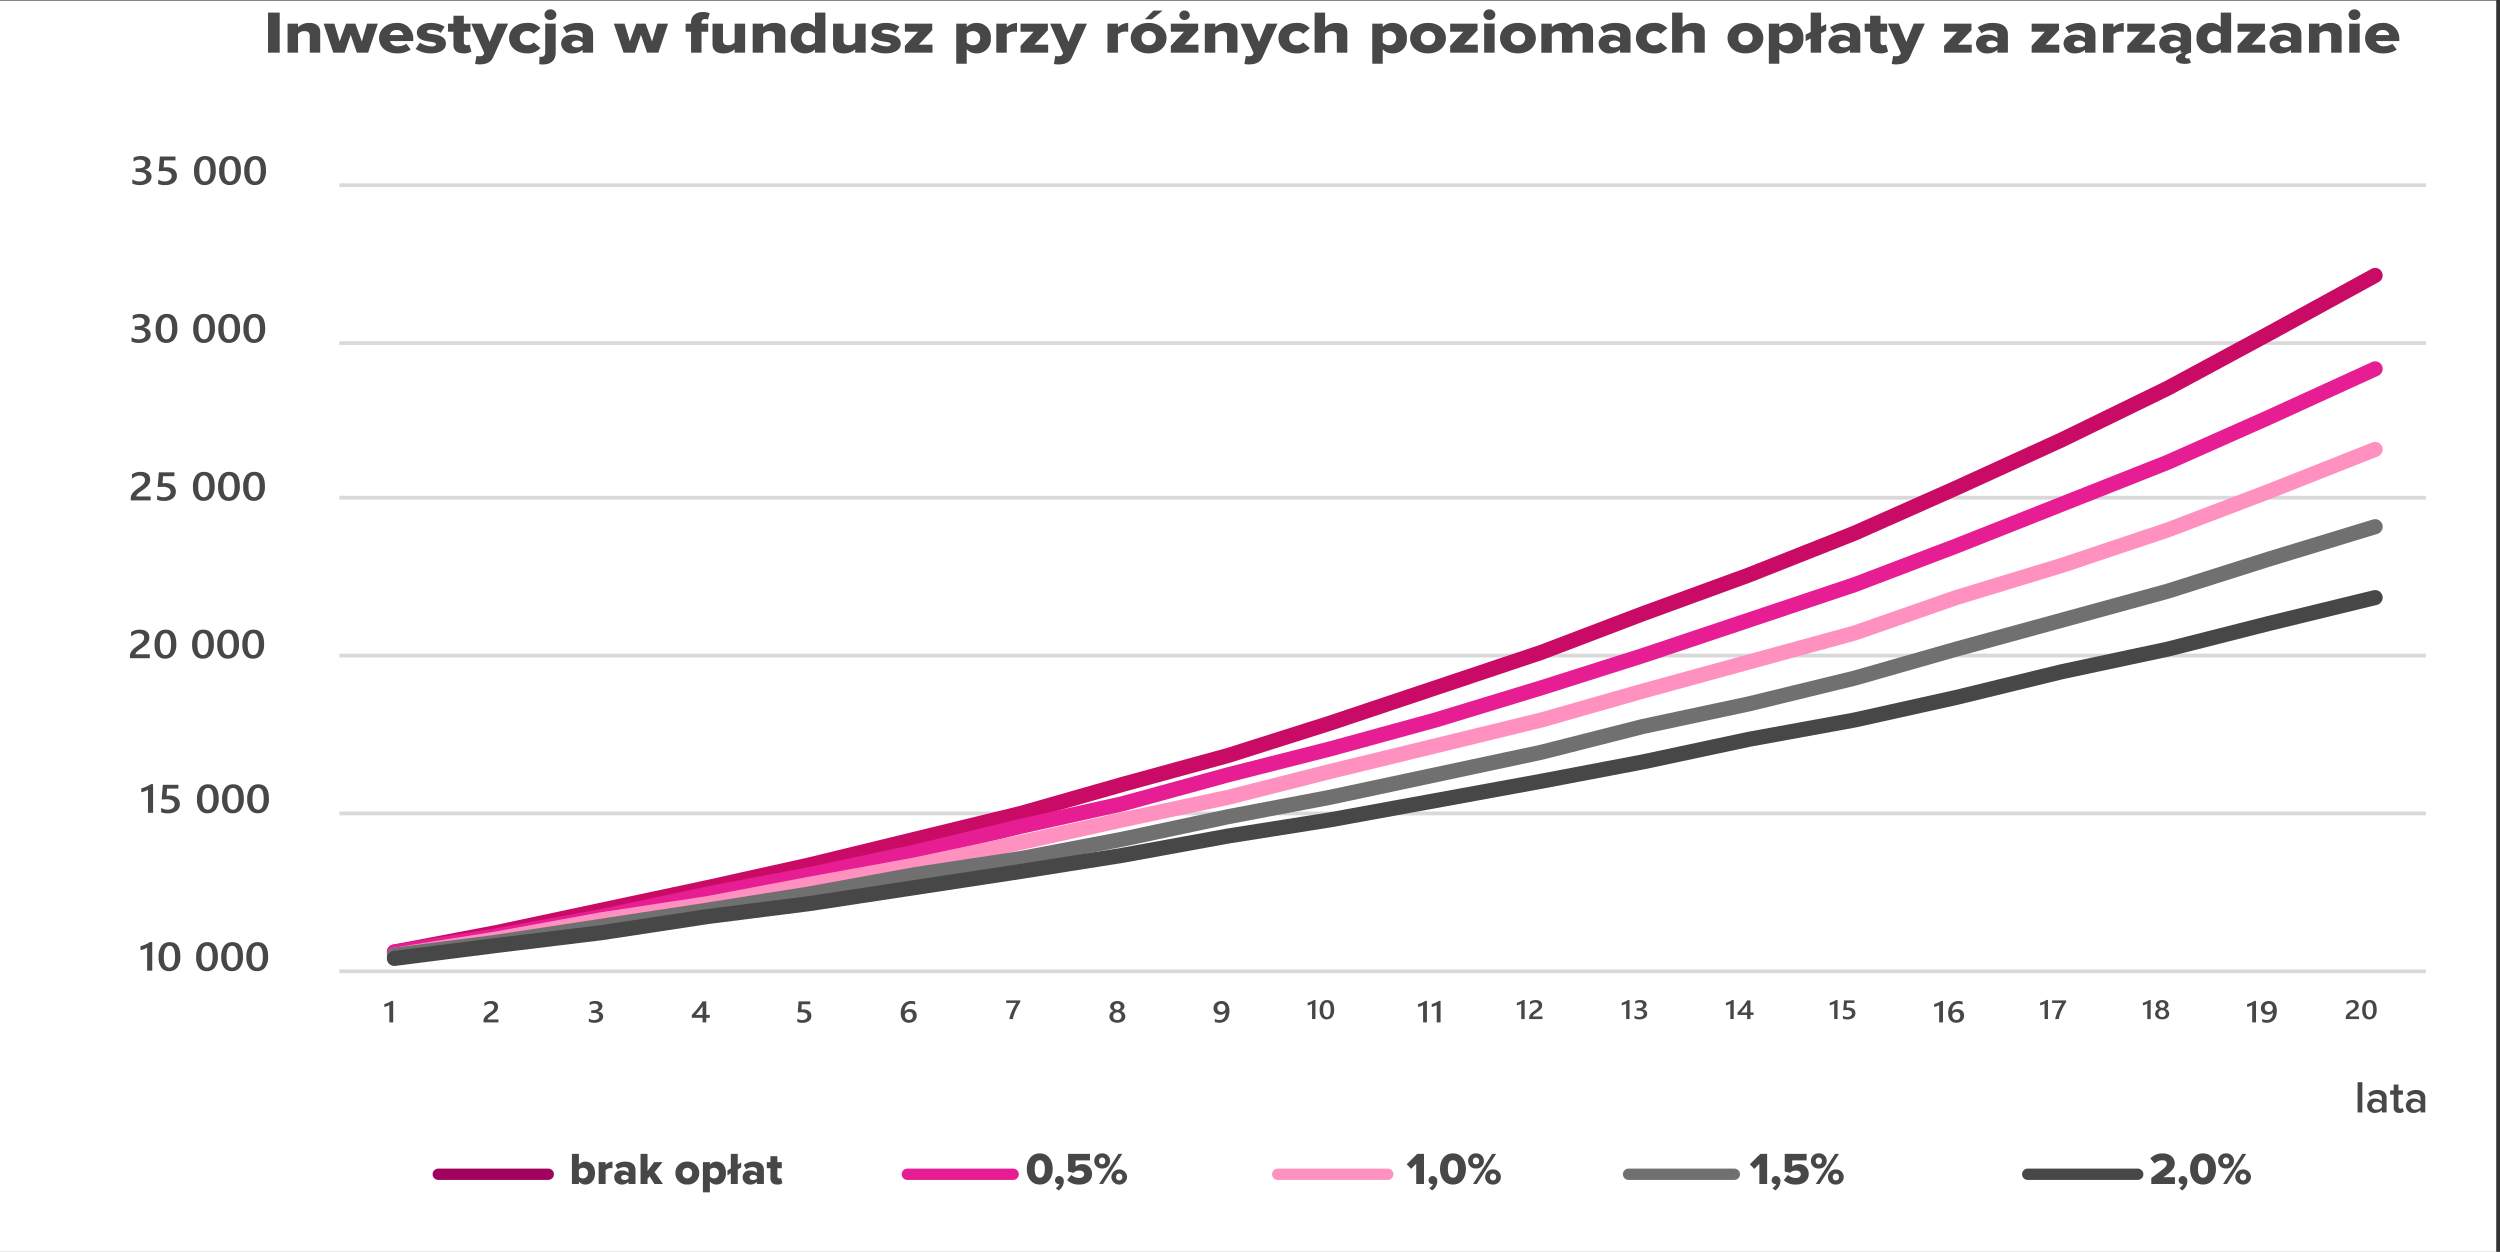 <?xml version="1.0" encoding="utf-8"?>
<svg xmlns="http://www.w3.org/2000/svg" xmlns:xlink="http://www.w3.org/1999/xlink" width="663" height="332" viewBox="0 0 663 332">
  <rect x="0" y="0" width="663" height="332" fill="#333333" stroke="none"/>
  <defs>
    <clipPath id="clip-path">
      <rect id="Rectangle_199" data-name="Rectangle 199" width="663" height="332" transform="translate(335.523 175.093)"/>
    </clipPath>
    <clipPath id="clip-path-2">
      <rect id="Rectangle_154" data-name="Rectangle 154" width="646" height="354"/>
    </clipPath>
    <clipPath id="clip-path-4">
      <rect id="Rectangle_156" data-name="Rectangle 156" width="554" height="210" transform="translate(0 0.177)" fill="none"/>
    </clipPath>
    <clipPath id="clip-path-5">
      <rect id="Rectangle_157" data-name="Rectangle 157" width="554" height="210" transform="translate(0 0.177)"/>
    </clipPath>
    <clipPath id="clip-path-35">
      <path id="Path_481" data-name="Path 481" d="M0,0H646V354.115H0Z" transform="translate(0 0)"/>
    </clipPath>
    <clipPath id="clip-path-38">
      <path id="Path_529" data-name="Path 529" d="M0,0H646V354H0Z" transform="translate(-31)"/>
    </clipPath>
    <clipPath id="clip-path-41">
      <rect id="Rectangle_193" data-name="Rectangle 193" width="646" height="354" transform="translate(1)"/>
    </clipPath>
    <clipPath id="clip-path-45">
      <rect id="Rectangle_197" data-name="Rectangle 197" width="646" height="354" fill="#0f5bc2"/>
    </clipPath>
  </defs>
  <g id="wykres2" transform="translate(-335.523 -175.093)" clip-path="url(#clip-path)">
    <path id="Path_525" data-name="Path 525" d="M0,0H662V331.835H0Z" transform="translate(335.523 175.258)" fill="#fff"/>
    <g id="Group_94" data-name="Group 94" transform="translate(351.523 152.093)" clip-path="url(#clip-path-2)">
      <path id="Path_405" data-name="Path 405" d="M417.5,403.109H970.861M417.5,361.244H970.861M417.5,319.378H970.861M417.5,278.366H970.861M417.5,236.5H970.861" transform="translate(-343.504 -164.385)" fill="none" stroke="#d9d9d9" stroke-linejoin="round" stroke-width="1"/>
    </g>
    <g id="Group_95" data-name="Group 95" transform="translate(351.523 152.093)" clip-path="url(#clip-path-2)">
      <path id="Path_406" data-name="Path 406" d="M417.5,480.5H970.861" transform="translate(-343.504 -199.909)" fill="none" stroke="#d9d9d9" stroke-linejoin="round" stroke-width="1" fill-rule="evenodd"/>
    </g>
    <g id="Group_96" data-name="Group 96" transform="translate(425.523 222.916)" clip-path="url(#clip-path-4)">
      <path id="Path_407" data-name="Path 407" d="M430.5,443.926l26.938-5.126,28.061-5.981,28.061-5.981,26.938-5.981,28.061-6.835,28.061-6.835,26.939-7.69,28.061-7.69,26.938-8.544,28.061-9.4,28.061-9.4,26.938-10.253L789.68,343.96l28.061-11.107,26.939-11.962,28.061-12.816L900.8,294.4l26.938-14.525L955.8,264.5" transform="translate(-415.912 -239.284)" fill="none" stroke="#c90b66" stroke-linecap="round" stroke-linejoin="round" stroke-width="4"/>
    </g>
    <g id="Group_97" data-name="Group 97" transform="translate(425.523 222.916)" clip-path="url(#clip-path-5)">
      <path id="Path_408" data-name="Path 408" d="M430.5,448.148l26.938-4.272,28.061-5.126,28.061-5.981,26.938-5.126,28.061-5.981,28.061-6.835,26.939-5.981,28.061-7.69,26.938-6.835,28.061-7.69,28.061-8.544,26.938-8.544,28.061-9.4,28.061-9.4,26.939-10.253,28.061-11.107L900.8,318.278l26.938-11.962L955.8,293.5" transform="translate(-415.912 -243.507)" fill="none" stroke="#e61d93" stroke-linecap="round" stroke-linejoin="round" stroke-width="4"/>
    </g>
    <g id="Group_98" data-name="Group 98" transform="translate(425.523 222.916)" clip-path="url(#clip-path-5)">
      <path id="Path_409" data-name="Path 409" d="M430.5,452.642l26.938-4.272,28.061-5.126,28.061-4.272,26.938-5.126,28.061-5.126,28.061-5.981,26.939-5.981,28.061-5.981,26.938-6.835,28.061-6.835,28.061-6.835,26.938-7.69,28.061-7.69,28.061-7.69,26.939-9.4,28.061-8.544,28.061-9.4,26.938-10.253L955.8,318.5" transform="translate(-415.912 -247.146)" fill="none" stroke="#ff91c0" stroke-linecap="round" stroke-linejoin="round" stroke-width="4"/>
    </g>
    <g id="Group_99" data-name="Group 99" transform="translate(425.523 222.916)" clip-path="url(#clip-path-5)">
      <path id="Path_410" data-name="Path 410" d="M430.5,456.136l26.938-3.418,28.061-4.272,28.061-4.272L540.5,439.9l28.061-5.126,28.061-4.272,26.939-5.126L651.62,419.4l26.938-5.126,28.061-5.981,28.061-5.981,26.938-6.835,28.061-5.981,28.061-6.835,26.939-7.69,28.061-7.69,28.061-7.69,26.938-8.544L955.8,342.5" transform="translate(-415.912 -250.641)" fill="none" stroke="#707070" stroke-linecap="round" stroke-linejoin="round" stroke-width="4"/>
    </g>
    <g id="Group_100" data-name="Group 100" transform="translate(425.523 222.916)" clip-path="url(#clip-path-5)">
      <path id="Path_411" data-name="Path 411" d="M430.5,460.194l26.938-3.418,28.061-3.418,28.061-4.272,26.938-3.418L568.56,441.4l28.061-4.272,26.939-4.272,28.061-5.126,26.938-4.272,28.061-5.126L734.68,413.2l26.938-5.126,28.061-5.981,28.061-5.126,26.939-5.981,28.061-6.835,28.061-5.981,26.938-6.835L955.8,364.5" transform="translate(-415.912 -253.844)" fill="none" stroke="#474747" stroke-linecap="round" stroke-linejoin="round" stroke-width="4"/>
    </g>
    <g id="Group_101" data-name="Group 101" transform="translate(351.523 152.093)" clip-path="url(#clip-path-2)">
      <path id="Path_488" data-name="Path 488" d="M3.6-8.59v7.6H2.244V-7.117a4.511,4.511,0,0,1-.794.4,7.147,7.147,0,0,1-.97.288V-7.459q.34-.1.656-.207t.624-.244q.308-.135.621-.3t.647-.379ZM8.068-.861A2.444,2.444,0,0,1,6.021-1.81a4.409,4.409,0,0,1-.735-2.744,4.884,4.884,0,0,1,.768-2.983A2.612,2.612,0,0,1,8.268-8.548q2.771,0,2.771,3.813a4.577,4.577,0,0,1-.782,2.882A2.627,2.627,0,0,1,8.068-.861ZM8.2-7.589q-1.529,0-1.529,2.983,0,2.791,1.5,2.791,1.477,0,1.477-2.837Q9.65-7.589,8.2-7.589ZM18.029-.861a2.444,2.444,0,0,1-2.048-.949,4.409,4.409,0,0,1-.735-2.744,4.884,4.884,0,0,1,.768-2.983,2.612,2.612,0,0,1,2.215-1.012Q21-8.548,21-4.736a4.577,4.577,0,0,1-.782,2.882A2.627,2.627,0,0,1,18.029-.861Zm.135-6.728q-1.529,0-1.529,2.983,0,2.791,1.5,2.791,1.477,0,1.477-2.837Q19.611-7.589,18.164-7.589ZM24.691-.861a2.444,2.444,0,0,1-2.048-.949,4.409,4.409,0,0,1-.735-2.744,4.884,4.884,0,0,1,.768-2.983,2.612,2.612,0,0,1,2.215-1.012q2.771,0,2.771,3.813a4.577,4.577,0,0,1-.782,2.882A2.627,2.627,0,0,1,24.691-.861Zm.135-6.728q-1.529,0-1.529,2.983,0,2.791,1.5,2.791,1.477,0,1.477-2.837Q26.273-7.589,24.826-7.589ZM31.354-.861a2.444,2.444,0,0,1-2.048-.949,4.409,4.409,0,0,1-.735-2.744,4.884,4.884,0,0,1,.768-2.983,2.612,2.612,0,0,1,2.215-1.012q2.771,0,2.771,3.813a4.577,4.577,0,0,1-.782,2.882A2.627,2.627,0,0,1,31.354-.861Zm.135-6.728q-1.529,0-1.529,2.983,0,2.791,1.5,2.791,1.477,0,1.477-2.837Q32.936-7.589,31.488-7.589Z" transform="translate(20.777 281.411)" fill="#474747"/>
    </g>
    <g id="Group_102" data-name="Group 102" transform="translate(351.523 152.093)" clip-path="url(#clip-path-2)">
      <path id="Path_487" data-name="Path 487" d="M3.6-8.59v7.6H2.244V-7.117a4.511,4.511,0,0,1-.794.4,7.147,7.147,0,0,1-.97.288V-7.459q.34-.1.656-.207t.624-.244q.308-.135.621-.3t.647-.379ZM5.736-1.157V-2.313a3.239,3.239,0,0,0,1.676.493,2.258,2.258,0,0,0,1.377-.386,1.219,1.219,0,0,0,.521-1.03,1.119,1.119,0,0,0-.53-.986A2.741,2.741,0,0,0,7.26-4.575q-.34,0-1.377.062l.3-3.911h4.137V-7.4H7.313L7.172-5.535q.4-.021.732-.021a3.144,3.144,0,0,1,2.065.607,2.044,2.044,0,0,1,.729,1.66,2.153,2.153,0,0,1-.835,1.771A3.581,3.581,0,0,1,7.57-.851,4.221,4.221,0,0,1,5.736-1.157Zm12.293.3a2.444,2.444,0,0,1-2.048-.949,4.409,4.409,0,0,1-.735-2.744,4.884,4.884,0,0,1,.768-2.983,2.612,2.612,0,0,1,2.215-1.012Q21-8.548,21-4.736a4.577,4.577,0,0,1-.782,2.882A2.627,2.627,0,0,1,18.029-.861Zm.135-6.728q-1.529,0-1.529,2.983,0,2.791,1.5,2.791,1.477,0,1.477-2.837Q19.611-7.589,18.164-7.589ZM24.691-.861a2.444,2.444,0,0,1-2.048-.949,4.409,4.409,0,0,1-.735-2.744,4.884,4.884,0,0,1,.768-2.983,2.612,2.612,0,0,1,2.215-1.012q2.771,0,2.771,3.813a4.577,4.577,0,0,1-.782,2.882A2.627,2.627,0,0,1,24.691-.861Zm.135-6.728q-1.529,0-1.529,2.983,0,2.791,1.5,2.791,1.477,0,1.477-2.837Q26.273-7.589,24.826-7.589ZM31.354-.861a2.444,2.444,0,0,1-2.048-.949,4.409,4.409,0,0,1-.735-2.744,4.884,4.884,0,0,1,.768-2.983,2.612,2.612,0,0,1,2.215-1.012q2.771,0,2.771,3.813a4.577,4.577,0,0,1-.782,2.882A2.627,2.627,0,0,1,31.354-.861Zm.135-6.728q-1.529,0-1.529,2.983,0,2.791,1.5,2.791,1.477,0,1.477-2.837Q32.936-7.589,31.488-7.589Z" transform="translate(20.995 239.545)" fill="#474747"/>
    </g>
    <g id="Group_103" data-name="Group 103" transform="translate(351.523 152.093)" clip-path="url(#clip-path-2)">
      <path id="Path_486" data-name="Path 486" d="M5.848-.98H.574v-.576a1.935,1.935,0,0,1,.111-.661,2.541,2.541,0,0,1,.3-.581,3.309,3.309,0,0,1,.439-.514q.252-.241.539-.467t.586-.436q.3-.21.586-.423.27-.2.492-.4a2.757,2.757,0,0,0,.381-.4,1.746,1.746,0,0,0,.246-.438,1.4,1.4,0,0,0,.088-.5,1.213,1.213,0,0,0-.1-.516,1.011,1.011,0,0,0-.287-.368,1.271,1.271,0,0,0-.437-.223,1.919,1.919,0,0,0-.551-.075,2.818,2.818,0,0,0-1.049.213,3.627,3.627,0,0,0-1.025.638V-7.863a4.386,4.386,0,0,1,.521-.3,3.8,3.8,0,0,1,.545-.213A3.724,3.724,0,0,1,2.549-8.5a5,5,0,0,1,.662-.041,3.749,3.749,0,0,1,1.031.132,2.288,2.288,0,0,1,.791.389,1.726,1.726,0,0,1,.507.641,2.067,2.067,0,0,1,.179.882,2.451,2.451,0,0,1-.126.812,2.5,2.5,0,0,1-.357.672,3.626,3.626,0,0,1-.56.591q-.328.28-.732.576-.34.244-.677.475t-.606.451a2.642,2.642,0,0,0-.437.441.732.732,0,0,0-.167.444v.026H5.848ZM9.9-.855A2.444,2.444,0,0,1,7.854-1.8a4.409,4.409,0,0,1-.735-2.744,4.884,4.884,0,0,1,.768-2.983A2.612,2.612,0,0,1,10.1-8.543q2.771,0,2.771,3.813a4.577,4.577,0,0,1-.782,2.882A2.627,2.627,0,0,1,9.9-.855Zm.135-6.728q-1.529,0-1.529,2.983,0,2.791,1.5,2.791,1.477,0,1.477-2.837Q11.484-7.583,10.037-7.583ZM19.863-.855A2.444,2.444,0,0,1,17.815-1.8a4.409,4.409,0,0,1-.735-2.744,4.884,4.884,0,0,1,.768-2.983,2.612,2.612,0,0,1,2.215-1.012q2.771,0,2.771,3.813a4.577,4.577,0,0,1-.782,2.882A2.627,2.627,0,0,1,19.863-.855ZM20-7.583q-1.529,0-1.529,2.983,0,2.791,1.5,2.791,1.477,0,1.477-2.837Q21.445-7.583,20-7.583ZM26.525-.855A2.444,2.444,0,0,1,24.478-1.8a4.409,4.409,0,0,1-.735-2.744,4.884,4.884,0,0,1,.768-2.983,2.612,2.612,0,0,1,2.215-1.012q2.771,0,2.771,3.813a4.577,4.577,0,0,1-.782,2.882A2.627,2.627,0,0,1,26.525-.855Zm.135-6.728q-1.529,0-1.529,2.983,0,2.791,1.5,2.791,1.477,0,1.477-2.837Q28.107-7.583,26.66-7.583ZM33.188-.855A2.444,2.444,0,0,1,31.14-1.8,4.409,4.409,0,0,1,30.4-4.549a4.884,4.884,0,0,1,.768-2.983,2.612,2.612,0,0,1,2.215-1.012q2.771,0,2.771,3.813a4.577,4.577,0,0,1-.782,2.882A2.627,2.627,0,0,1,33.188-.855Zm.135-6.728q-1.529,0-1.529,2.983,0,2.791,1.5,2.791,1.477,0,1.477-2.837Q34.77-7.583,33.322-7.583Z" transform="translate(17.881 198.528)" fill="#474747"/>
    </g>
    <g id="Group_104" data-name="Group 104" transform="translate(351.523 152.093)" clip-path="url(#clip-path-2)">
      <path id="Path_485" data-name="Path 485" d="M5.848-.98H.574v-.576a1.935,1.935,0,0,1,.111-.661,2.541,2.541,0,0,1,.3-.581,3.309,3.309,0,0,1,.439-.514q.252-.241.539-.467t.586-.436q.3-.21.586-.423.27-.2.492-.4a2.757,2.757,0,0,0,.381-.4,1.746,1.746,0,0,0,.246-.438,1.4,1.4,0,0,0,.088-.5,1.213,1.213,0,0,0-.1-.516,1.011,1.011,0,0,0-.287-.368,1.271,1.271,0,0,0-.437-.223,1.919,1.919,0,0,0-.551-.075,2.818,2.818,0,0,0-1.049.213,3.627,3.627,0,0,0-1.025.638V-7.863a4.386,4.386,0,0,1,.521-.3,3.8,3.8,0,0,1,.545-.213A3.724,3.724,0,0,1,2.549-8.5a5,5,0,0,1,.662-.041,3.749,3.749,0,0,1,1.031.132,2.288,2.288,0,0,1,.791.389,1.726,1.726,0,0,1,.507.641,2.067,2.067,0,0,1,.179.882,2.451,2.451,0,0,1-.126.812,2.5,2.5,0,0,1-.357.672,3.626,3.626,0,0,1-.56.591q-.328.28-.732.576-.34.244-.677.475t-.606.451a2.642,2.642,0,0,0-.437.441.732.732,0,0,0-.167.444v.026H5.848ZM7.57-1.151V-2.308a3.239,3.239,0,0,0,1.676.493A2.258,2.258,0,0,0,10.623-2.2a1.219,1.219,0,0,0,.521-1.03,1.119,1.119,0,0,0-.53-.986A2.741,2.741,0,0,0,9.094-4.57q-.34,0-1.377.062l.3-3.911h4.137v1.027H9.146L9.006-5.529q.4-.021.732-.021a3.144,3.144,0,0,1,2.065.607,2.044,2.044,0,0,1,.729,1.66A2.153,2.153,0,0,1,11.7-1.512,3.581,3.581,0,0,1,9.4-.845,4.221,4.221,0,0,1,7.57-1.151Zm12.293.3A2.444,2.444,0,0,1,17.815-1.8a4.409,4.409,0,0,1-.735-2.744,4.884,4.884,0,0,1,.768-2.983,2.612,2.612,0,0,1,2.215-1.012q2.771,0,2.771,3.813a4.577,4.577,0,0,1-.782,2.882A2.627,2.627,0,0,1,19.863-.855ZM20-7.583q-1.529,0-1.529,2.983,0,2.791,1.5,2.791,1.477,0,1.477-2.837Q21.445-7.583,20-7.583ZM26.525-.855A2.444,2.444,0,0,1,24.478-1.8a4.409,4.409,0,0,1-.735-2.744,4.884,4.884,0,0,1,.768-2.983,2.612,2.612,0,0,1,2.215-1.012q2.771,0,2.771,3.813a4.577,4.577,0,0,1-.782,2.882A2.627,2.627,0,0,1,26.525-.855Zm.135-6.728q-1.529,0-1.529,2.983,0,2.791,1.5,2.791,1.477,0,1.477-2.837Q28.107-7.583,26.66-7.583ZM33.188-.855A2.444,2.444,0,0,1,31.14-1.8,4.409,4.409,0,0,1,30.4-4.549a4.884,4.884,0,0,1,.768-2.983,2.612,2.612,0,0,1,2.215-1.012q2.771,0,2.771,3.813a4.577,4.577,0,0,1-.782,2.882A2.627,2.627,0,0,1,33.188-.855Zm.135-6.728q-1.529,0-1.529,2.983,0,2.791,1.5,2.791,1.477,0,1.477-2.837Q34.77-7.583,33.322-7.583Z" transform="translate(18.099 156.678)" fill="#474747"/>
    </g>
    <g id="Group_105" data-name="Group 105" transform="translate(351.523 152.093)" clip-path="url(#clip-path-2)">
      <path id="Path_484" data-name="Path 484" d="M.721-1.255V-2.386a3.146,3.146,0,0,0,1.852.576,2.363,2.363,0,0,0,1.339-.337,1.048,1.048,0,0,0,.5-.913q0-1.266-2.186-1.266h-.65v-.965H2.2q1.939,0,1.939-1.193,0-1.1-1.512-1.1a2.674,2.674,0,0,0-1.588.534V-8.118a4.492,4.492,0,0,1,2.021-.425,2.948,2.948,0,0,1,1.793.5,1.523,1.523,0,0,1,.674,1.276A1.878,1.878,0,0,1,3.838-4.881v.021A2.35,2.35,0,0,1,5.273-4.3,1.577,1.577,0,0,1,5.8-3.086a1.9,1.9,0,0,1-.85,1.616,3.734,3.734,0,0,1-2.238.615A4.225,4.225,0,0,1,.721-1.255Zm9.182.4A2.444,2.444,0,0,1,7.854-1.8a4.409,4.409,0,0,1-.735-2.744,4.884,4.884,0,0,1,.768-2.983A2.612,2.612,0,0,1,10.1-8.543q2.771,0,2.771,3.813a4.577,4.577,0,0,1-.782,2.882A2.627,2.627,0,0,1,9.9-.855Zm.135-6.728q-1.529,0-1.529,2.983,0,2.791,1.5,2.791,1.477,0,1.477-2.837Q11.484-7.583,10.037-7.583ZM19.863-.855A2.444,2.444,0,0,1,17.815-1.8a4.409,4.409,0,0,1-.735-2.744,4.884,4.884,0,0,1,.768-2.983,2.612,2.612,0,0,1,2.215-1.012q2.771,0,2.771,3.813a4.577,4.577,0,0,1-.782,2.882A2.627,2.627,0,0,1,19.863-.855ZM20-7.583q-1.529,0-1.529,2.983,0,2.791,1.5,2.791,1.477,0,1.477-2.837Q21.445-7.583,20-7.583ZM26.525-.855A2.444,2.444,0,0,1,24.478-1.8a4.409,4.409,0,0,1-.735-2.744,4.884,4.884,0,0,1,.768-2.983,2.612,2.612,0,0,1,2.215-1.012q2.771,0,2.771,3.813a4.577,4.577,0,0,1-.782,2.882A2.627,2.627,0,0,1,26.525-.855Zm.135-6.728q-1.529,0-1.529,2.983,0,2.791,1.5,2.791,1.477,0,1.477-2.837Q28.107-7.583,26.66-7.583ZM33.188-.855A2.444,2.444,0,0,1,31.14-1.8,4.409,4.409,0,0,1,30.4-4.549a4.884,4.884,0,0,1,.768-2.983,2.612,2.612,0,0,1,2.215-1.012q2.771,0,2.771,3.813a4.577,4.577,0,0,1-.782,2.882A2.627,2.627,0,0,1,33.188-.855Zm.135-6.728q-1.529,0-1.529,2.983,0,2.791,1.5,2.791,1.477,0,1.477-2.837Q34.77-7.583,33.322-7.583Z" transform="translate(18.166 114.796)" fill="#474747"/>
    </g>
    <g id="Group_106" data-name="Group 106" transform="translate(351.523 152.093)" clip-path="url(#clip-path-2)">
      <path id="Path_483" data-name="Path 483" d="M.721-1.255V-2.386a3.146,3.146,0,0,0,1.852.576,2.363,2.363,0,0,0,1.339-.337,1.048,1.048,0,0,0,.5-.913q0-1.266-2.186-1.266h-.65v-.965H2.2q1.939,0,1.939-1.193,0-1.1-1.512-1.1a2.674,2.674,0,0,0-1.588.534V-8.118a4.492,4.492,0,0,1,2.021-.425,2.948,2.948,0,0,1,1.793.5,1.523,1.523,0,0,1,.674,1.276A1.878,1.878,0,0,1,3.838-4.881v.021A2.35,2.35,0,0,1,5.273-4.3,1.577,1.577,0,0,1,5.8-3.086a1.9,1.9,0,0,1-.85,1.616,3.734,3.734,0,0,1-2.238.615A4.225,4.225,0,0,1,.721-1.255Zm6.85.1V-2.308a3.239,3.239,0,0,0,1.676.493A2.258,2.258,0,0,0,10.623-2.2a1.219,1.219,0,0,0,.521-1.03,1.119,1.119,0,0,0-.53-.986A2.741,2.741,0,0,0,9.094-4.57q-.34,0-1.377.062l.3-3.911h4.137v1.027H9.146L9.006-5.529q.4-.021.732-.021a3.144,3.144,0,0,1,2.065.607,2.044,2.044,0,0,1,.729,1.66A2.153,2.153,0,0,1,11.7-1.512,3.581,3.581,0,0,1,9.4-.845,4.221,4.221,0,0,1,7.57-1.151Zm12.293.3A2.444,2.444,0,0,1,17.815-1.8a4.409,4.409,0,0,1-.735-2.744,4.884,4.884,0,0,1,.768-2.983,2.612,2.612,0,0,1,2.215-1.012q2.771,0,2.771,3.813a4.577,4.577,0,0,1-.782,2.882A2.627,2.627,0,0,1,19.863-.855ZM20-7.583q-1.529,0-1.529,2.983,0,2.791,1.5,2.791,1.477,0,1.477-2.837Q21.445-7.583,20-7.583ZM26.525-.855A2.444,2.444,0,0,1,24.478-1.8a4.409,4.409,0,0,1-.735-2.744,4.884,4.884,0,0,1,.768-2.983,2.612,2.612,0,0,1,2.215-1.012q2.771,0,2.771,3.813a4.577,4.577,0,0,1-.782,2.882A2.627,2.627,0,0,1,26.525-.855Zm.135-6.728q-1.529,0-1.529,2.983,0,2.791,1.5,2.791,1.477,0,1.477-2.837Q28.107-7.583,26.66-7.583ZM33.188-.855A2.444,2.444,0,0,1,31.14-1.8,4.409,4.409,0,0,1,30.4-4.549a4.884,4.884,0,0,1,.768-2.983,2.612,2.612,0,0,1,2.215-1.012q2.771,0,2.771,3.813a4.577,4.577,0,0,1-.782,2.882A2.627,2.627,0,0,1,33.188-.855Zm.135-6.728q-1.529,0-1.529,2.983,0,2.791,1.5,2.791,1.477,0,1.477-2.837Q34.77-7.583,33.322-7.583Z" transform="translate(18.383 72.93)" fill="#474747"/>
    </g>
    <g id="Group_107" data-name="Group 107" transform="translate(351.523 152.093)" clip-path="url(#clip-path-2)">
      <path id="Path_493" data-name="Path 493" d="M2.7-6.442v5.7H1.683v-4.6a3.383,3.383,0,0,1-.6.3,5.361,5.361,0,0,1-.727.216v-.77q.255-.074.492-.156t.468-.183q.231-.1.466-.226t.486-.284Z" transform="translate(85.572 294.882)" fill="#474747"/>
    </g>
    <g id="Group_108" data-name="Group 108" transform="translate(351.523 152.093)" clip-path="url(#clip-path-2)">
      <path id="Path_494" data-name="Path 494" d="M4.386-.735H.431v-.432a1.451,1.451,0,0,1,.083-.5A1.906,1.906,0,0,1,.738-2.1a2.481,2.481,0,0,1,.33-.385q.189-.181.4-.35t.439-.327q.224-.158.439-.317t.369-.3a2.068,2.068,0,0,0,.286-.3,1.309,1.309,0,0,0,.185-.329,1.046,1.046,0,0,0,.066-.375.91.91,0,0,0-.077-.387.758.758,0,0,0-.215-.276.954.954,0,0,0-.327-.167,1.439,1.439,0,0,0-.413-.056,2.113,2.113,0,0,0-.787.16,2.721,2.721,0,0,0-.769.479V-5.9a3.29,3.29,0,0,1,.391-.224,2.853,2.853,0,0,1,.409-.16,2.793,2.793,0,0,1,.444-.1,3.754,3.754,0,0,1,.5-.031,2.812,2.812,0,0,1,.773.1,1.716,1.716,0,0,1,.593.292,1.3,1.3,0,0,1,.38.48,1.551,1.551,0,0,1,.134.661,1.838,1.838,0,0,1-.094.609,1.879,1.879,0,0,1-.268.5,2.72,2.72,0,0,1-.42.444q-.246.21-.549.432Q2.7-2.7,2.45-2.53T2-2.192a1.981,1.981,0,0,0-.327.331.549.549,0,0,0-.125.333v.019H4.386Z" transform="translate(111.794 294.878)" fill="#474747"/>
    </g>
    <g id="Group_109" data-name="Group 109" transform="translate(351.523 152.093)" clip-path="url(#clip-path-2)">
      <path id="Path_495" data-name="Path 495" d="M.541-.941v-.848a2.359,2.359,0,0,0,1.389.432,1.772,1.772,0,0,0,1-.253A.786.786,0,0,0,3.309-2.3q0-.949-1.639-.949H1.182v-.724h.466q1.455,0,1.455-.895,0-.825-1.134-.825a2.005,2.005,0,0,0-1.191.4v-.8a3.369,3.369,0,0,1,1.516-.319,2.211,2.211,0,0,1,1.345.373,1.142,1.142,0,0,1,.505.957A1.408,1.408,0,0,1,2.878-3.661v.016a1.762,1.762,0,0,1,1.077.422,1.183,1.183,0,0,1,.4.908A1.428,1.428,0,0,1,3.713-1.1a2.8,2.8,0,0,1-1.679.461A3.169,3.169,0,0,1,.541-.941Z" transform="translate(139.607 294.878)" fill="#474747"/>
    </g>
    <g id="Group_110" data-name="Group 110" transform="translate(351.523 152.093)" clip-path="url(#clip-path-2)">
      <path id="Path_496" data-name="Path 496" d="M4.069-6.3v3.6h.936v.751H4.069V-.723H3.081V-1.948H.229v-.759q.387-.385.793-.834T1.8-4.46q.376-.469.7-.94a8.289,8.289,0,0,0,.541-.9ZM3.081-2.7V-5.041a12.822,12.822,0,0,1-.947,1.331q-.468.568-.877,1.012Z" transform="translate(167.236 294.866)" fill="#474747"/>
    </g>
    <g id="Group_111" data-name="Group 111" transform="translate(351.523 152.093)" clip-path="url(#clip-path-2)">
      <path id="Path_497" data-name="Path 497" d="M.681-.851v-.868a2.429,2.429,0,0,0,1.257.37,1.693,1.693,0,0,0,1.033-.29.914.914,0,0,0,.391-.772.839.839,0,0,0-.4-.739,2.056,2.056,0,0,0-1.14-.265q-.255,0-1.033.047L1.015-6.3h3.1v.77H1.863l-.105,1.4q.3-.016.549-.016A2.358,2.358,0,0,1,3.856-3.7,1.533,1.533,0,0,1,4.4-2.45a1.615,1.615,0,0,1-.626,1.329,2.686,2.686,0,0,1-1.72.5A3.166,3.166,0,0,1,.681-.851Z" transform="translate(194.771 294.866)" fill="#474747"/>
    </g>
    <g id="Group_112" data-name="Group 112" transform="translate(351.523 152.093)" clip-path="url(#clip-path-2)">
      <path id="Path_498" data-name="Path 498" d="M4.68-2.528a1.845,1.845,0,0,1-.156.766,1.788,1.788,0,0,1-.433.6,1.965,1.965,0,0,1-.657.389,2.4,2.4,0,0,1-.824.138A2.274,2.274,0,0,1,1.738-.8a1.848,1.848,0,0,1-.686-.486,2.244,2.244,0,0,1-.446-.8A3.566,3.566,0,0,1,.448-3.205,4.165,4.165,0,0,1,.657-4.579a2.905,2.905,0,0,1,.573-1A2.422,2.422,0,0,1,2.087-6.2a2.68,2.68,0,0,1,1.063-.21,4.5,4.5,0,0,1,.648.043,1.976,1.976,0,0,1,.468.117v.813a3.266,3.266,0,0,0-.479-.171,2.212,2.212,0,0,0-.584-.07,1.727,1.727,0,0,0-.681.132,1.489,1.489,0,0,0-.538.387,1.841,1.841,0,0,0-.356.63,2.724,2.724,0,0,0-.134.866h.026A1.378,1.378,0,0,1,2.068-4.1a1.916,1.916,0,0,1,.811-.16,2.2,2.2,0,0,1,.745.119,1.584,1.584,0,0,1,.567.342,1.509,1.509,0,0,1,.363.545A1.941,1.941,0,0,1,4.68-2.528Zm-1.028.074a1.432,1.432,0,0,0-.064-.44.91.91,0,0,0-.193-.34.866.866,0,0,0-.325-.22,1.238,1.238,0,0,0-.459-.078,1.194,1.194,0,0,0-.464.084,1.032,1.032,0,0,0-.336.22.9.9,0,0,0-.2.311.979.979,0,0,0-.068.358,1.385,1.385,0,0,0,.064.407,1.185,1.185,0,0,0,.2.379,1.049,1.049,0,0,0,.336.282,1,1,0,0,0,.486.111,1.132,1.132,0,0,0,.444-.082.9.9,0,0,0,.323-.226.983.983,0,0,0,.2-.34A1.292,1.292,0,0,0,3.652-2.455Z" transform="translate(222.435 294.878)" fill="#474747"/>
    </g>
    <g id="Group_113" data-name="Group 113" transform="translate(351.523 152.093)" clip-path="url(#clip-path-2)">
      <path id="Path_499" data-name="Path 499" d="M4.016-5.2q-.352.571-.664,1.129T2.785-2.949a11.428,11.428,0,0,0-.441,1.136A8.12,8.12,0,0,0,2.055-.643H1.105a7.709,7.709,0,0,1,.268-1.063q.174-.531.408-1.062t.525-1.067q.291-.536.619-1.082H.273V-5.6H4.016Z" transform="translate(250.569 293.9)" fill="#474747"/>
    </g>
    <g id="Group_114" data-name="Group 114" transform="translate(351.523 152.093)" clip-path="url(#clip-path-2)">
      <path id="Path_500" data-name="Path 500" d="M.4-2.291a1.607,1.607,0,0,1,.068-.467,1.414,1.414,0,0,1,.2-.416,1.529,1.529,0,0,1,.343-.342A1.76,1.76,0,0,1,1.5-3.762a1.809,1.809,0,0,1-.65-.519,1.131,1.131,0,0,1-.242-.7,1.163,1.163,0,0,1,.143-.568A1.414,1.414,0,0,1,1.145-6a1.938,1.938,0,0,1,.6-.3,2.5,2.5,0,0,1,.747-.107,2.492,2.492,0,0,1,.754.109,1.966,1.966,0,0,1,.6.3,1.389,1.389,0,0,1,.393.451,1.17,1.17,0,0,1,.141.564,1.131,1.131,0,0,1-.242.7,1.827,1.827,0,0,1-.642.519,1.846,1.846,0,0,1,.481.243,1.558,1.558,0,0,1,.349.34,1.4,1.4,0,0,1,.211.416,1.573,1.573,0,0,1,.07.471,1.459,1.459,0,0,1-.154.669,1.53,1.53,0,0,1-.431.519,2.069,2.069,0,0,1-.664.337A2.853,2.853,0,0,1,2.5-.646a2.816,2.816,0,0,1-.846-.121A2.1,2.1,0,0,1,.991-1.1a1.543,1.543,0,0,1-.435-.519A1.442,1.442,0,0,1,.4-2.291Zm.993-.078a1.107,1.107,0,0,0,.079.428.894.894,0,0,0,.224.323.985.985,0,0,0,.349.2,1.4,1.4,0,0,0,.455.07,1.315,1.315,0,0,0,.444-.072,1.019,1.019,0,0,0,.349-.206.953.953,0,0,0,.231-.323,1.032,1.032,0,0,0,.083-.422,1.031,1.031,0,0,0-.079-.4A.977.977,0,0,0,3.3-3.1a1.066,1.066,0,0,0-.349-.222A1.215,1.215,0,0,0,2.5-3.4a1.259,1.259,0,0,0-.442.076,1.032,1.032,0,0,0-.352.214.99.99,0,0,0-.231.329A1.026,1.026,0,0,0,1.393-2.369ZM1.608-4.89a.755.755,0,0,0,.07.325.844.844,0,0,0,.189.261.859.859,0,0,0,.279.173.945.945,0,0,0,.345.062.92.92,0,0,0,.345-.064.914.914,0,0,0,.281-.175.827.827,0,0,0,.191-.261.746.746,0,0,0,.07-.321.789.789,0,0,0-.068-.327.787.787,0,0,0-.187-.261.872.872,0,0,0-.281-.171.975.975,0,0,0-.352-.062.973.973,0,0,0-.36.064.838.838,0,0,0-.279.177.8.8,0,0,0-.18.263A.8.8,0,0,0,1.608-4.89Z" transform="translate(277.817 294.878)" fill="#474747"/>
    </g>
    <g id="Group_115" data-name="Group 115" transform="translate(351.523 152.093)" clip-path="url(#clip-path-2)">
      <path id="Path_501" data-name="Path 501" d="M4.6-3.828a4.5,4.5,0,0,1-.2,1.439,2.741,2.741,0,0,1-.562.992,2.2,2.2,0,0,1-.839.574A2.862,2.862,0,0,1,1.96-.638,3.416,3.416,0,0,1,1.6-.657Q1.415-.677,1.25-.708t-.3-.068A2.179,2.179,0,0,1,.729-.848v-.813a1.917,1.917,0,0,0,.229.1,2.629,2.629,0,0,0,.3.093,3.253,3.253,0,0,0,.334.066,2.332,2.332,0,0,0,.336.025A1.736,1.736,0,0,0,2.6-1.5a1.375,1.375,0,0,0,.521-.381,1.76,1.76,0,0,0,.332-.628,2.94,2.94,0,0,0,.116-.87H3.555a1.061,1.061,0,0,1-.209.235,1.459,1.459,0,0,1-.3.195,1.784,1.784,0,0,1-.371.134,1.815,1.815,0,0,1-.437.051,2.158,2.158,0,0,1-.736-.123,1.765,1.765,0,0,1-.591-.348,1.6,1.6,0,0,1-.393-.549A1.76,1.76,0,0,1,.378-4.5a1.857,1.857,0,0,1,.163-.788,1.754,1.754,0,0,1,.448-.6,2.036,2.036,0,0,1,.672-.381A2.544,2.544,0,0,1,2.5-6.407a2.285,2.285,0,0,1,.806.142,1.731,1.731,0,0,1,.668.451,2.217,2.217,0,0,1,.457.8A3.658,3.658,0,0,1,4.6-3.828Zm-1.063-.6a1.518,1.518,0,0,0-.081-.51,1.175,1.175,0,0,0-.226-.393,1,1,0,0,0-.345-.253,1.058,1.058,0,0,0-.437-.089,1.08,1.08,0,0,0-.4.076,1,1,0,0,0-.334.216,1.024,1.024,0,0,0-.226.338A1.123,1.123,0,0,0,1.4-4.6a1.245,1.245,0,0,0,.081.467.954.954,0,0,0,.226.34.963.963,0,0,0,.349.21,1.348,1.348,0,0,0,.45.072,1.121,1.121,0,0,0,.406-.072,1.061,1.061,0,0,0,.325-.195.893.893,0,0,0,.218-.29A.827.827,0,0,0,3.538-4.423Z" transform="translate(305.446 294.878)" fill="#474747"/>
    </g>
    <g id="Group_116" data-name="Group 116" transform="translate(351.523 152.093)" clip-path="url(#clip-path-2)">
      <path id="Path_502" data-name="Path 502" d="M2.4-5.727v5.07H1.5V-4.744a3.007,3.007,0,0,1-.529.265,4.765,4.765,0,0,1-.646.192v-.685q.227-.066.438-.138t.416-.163q.205-.09.414-.2t.432-.252ZM5.379-.574a1.629,1.629,0,0,1-1.365-.633,2.939,2.939,0,0,1-.49-1.829,3.256,3.256,0,0,1,.512-1.988A1.741,1.741,0,0,1,5.512-5.7q1.848,0,1.848,2.542a3.052,3.052,0,0,1-.521,1.921A1.752,1.752,0,0,1,5.379-.574Zm.09-4.485q-1.02,0-1.02,1.988,0,1.86,1,1.86.984,0,.984-1.892Q6.434-5.059,5.469-5.059Z" transform="translate(330.457 293.914)" fill="#474747"/>
    </g>
    <g id="Group_117" data-name="Group 117" transform="translate(351.523 152.093)" clip-path="url(#clip-path-2)">
      <path id="Path_503" data-name="Path 503" d="M2.7-6.442v5.7H1.683v-4.6a3.383,3.383,0,0,1-.6.3,5.361,5.361,0,0,1-.727.216v-.77q.255-.074.492-.156t.468-.183q.231-.1.466-.226t.486-.284Zm3.621,0v5.7H5.3v-4.6a3.383,3.383,0,0,1-.6.3,5.361,5.361,0,0,1-.727.216v-.77q.255-.074.492-.156t.468-.183q.231-.1.466-.226t.486-.284Z" transform="translate(359.718 294.882)" fill="#474747"/>
    </g>
    <g id="Group_118" data-name="Group 118" transform="translate(351.523 152.093)" clip-path="url(#clip-path-2)">
      <path id="Path_504" data-name="Path 504" d="M2.4-5.727v5.07H1.5V-4.744a3.007,3.007,0,0,1-.529.265,4.765,4.765,0,0,1-.646.192v-.685q.227-.066.438-.138t.416-.163q.205-.09.414-.2t.432-.252ZM7.117-.657H3.6v-.384a1.29,1.29,0,0,1,.074-.441,1.694,1.694,0,0,1,.2-.387,2.206,2.206,0,0,1,.293-.342q.168-.161.359-.311t.391-.29q.2-.14.391-.282t.328-.265a1.838,1.838,0,0,0,.254-.268,1.164,1.164,0,0,0,.164-.292.93.93,0,0,0,.059-.334A.809.809,0,0,0,6.045-4.6a.674.674,0,0,0-.191-.246.848.848,0,0,0-.291-.149,1.279,1.279,0,0,0-.367-.05,1.878,1.878,0,0,0-.7.142,2.418,2.418,0,0,0-.684.425v-.771a2.924,2.924,0,0,1,.348-.2,2.536,2.536,0,0,1,.363-.142,2.483,2.483,0,0,1,.395-.085A3.337,3.337,0,0,1,5.359-5.7a2.5,2.5,0,0,1,.688.088,1.525,1.525,0,0,1,.527.259,1.151,1.151,0,0,1,.338.427,1.378,1.378,0,0,1,.119.588,1.634,1.634,0,0,1-.084.541,1.67,1.67,0,0,1-.238.448,2.417,2.417,0,0,1-.373.394q-.219.187-.488.384-.227.163-.451.316t-.4.3a1.761,1.761,0,0,0-.291.294.488.488,0,0,0-.111.3v.017H7.117Z" transform="translate(385.94 293.914)" fill="#474747"/>
    </g>
    <g id="Group_119" data-name="Group 119" transform="translate(351.523 152.093)" clip-path="url(#clip-path-2)">
      <path id="Path_505" data-name="Path 505" d="M2.4-5.727v5.07H1.5V-4.744a3.007,3.007,0,0,1-.529.265,4.765,4.765,0,0,1-.646.192v-.685q.227-.066.438-.138t.416-.163q.205-.09.414-.2t.432-.252ZM3.7-.84v-.754a2.1,2.1,0,0,0,1.234.384,1.575,1.575,0,0,0,.893-.225.7.7,0,0,0,.334-.609q0-.844-1.457-.844H4.27v-.643h.414q1.293,0,1.293-.8,0-.733-1.008-.733A1.783,1.783,0,0,0,3.91-4.7v-.712A2.994,2.994,0,0,1,5.258-5.7a1.965,1.965,0,0,1,1.2.332,1.015,1.015,0,0,1,.449.851A1.252,1.252,0,0,1,5.777-3.257v.014a1.566,1.566,0,0,1,.957.375,1.052,1.052,0,0,1,.352.807A1.27,1.27,0,0,1,6.52-.984a2.489,2.489,0,0,1-1.492.41A2.817,2.817,0,0,1,3.7-.84Z" transform="translate(413.752 293.914)" fill="#474747"/>
    </g>
    <g id="Group_120" data-name="Group 120" transform="translate(351.523 152.093)" clip-path="url(#clip-path-2)">
      <path id="Path_506" data-name="Path 506" d="M2.4-5.727v5.07H1.5V-4.744a3.007,3.007,0,0,1-.529.265,4.765,4.765,0,0,1-.646.192v-.685q.227-.066.438-.138t.416-.163q.205-.09.414-.2t.432-.252Zm4.434.111v3.2h.832v.667H6.836V-.657H5.957V-1.746H3.422v-.674q.344-.342.705-.742t.7-.816q.334-.417.619-.835a7.368,7.368,0,0,0,.48-.8Zm-.879,3.2V-4.5a11.4,11.4,0,0,1-.842,1.183q-.416.5-.779.9Z" transform="translate(441.382 293.914)" fill="#474747"/>
    </g>
    <g id="Group_121" data-name="Group 121" transform="translate(351.523 152.093)" clip-path="url(#clip-path-2)">
      <path id="Path_507" data-name="Path 507" d="M2.4-5.727v5.07H1.5V-4.744a3.007,3.007,0,0,1-.529.265,4.765,4.765,0,0,1-.646.192v-.685q.227-.066.438-.138t.416-.163q.205-.09.414-.2t.432-.252ZM3.824-.771v-.771a2.159,2.159,0,0,0,1.117.329,1.505,1.505,0,0,0,.918-.258.812.812,0,0,0,.348-.686.746.746,0,0,0-.354-.657A1.828,1.828,0,0,0,4.84-3.05q-.227,0-.918.041l.2-2.607H6.879v.685h-2L4.781-3.69q.27-.014.488-.014a2.1,2.1,0,0,1,1.377.4,1.363,1.363,0,0,1,.486,1.107,1.435,1.435,0,0,1-.557,1.181,2.388,2.388,0,0,1-1.529.444A2.814,2.814,0,0,1,3.824-.771Z" transform="translate(468.918 293.914)" fill="#474747"/>
    </g>
    <g id="Group_122" data-name="Group 122" transform="translate(351.523 152.093)" clip-path="url(#clip-path-2)">
      <path id="Path_508" data-name="Path 508" d="M2.7-6.442v5.7H1.683v-4.6a3.383,3.383,0,0,1-.6.3,5.361,5.361,0,0,1-.727.216v-.77q.255-.074.492-.156t.468-.183q.231-.1.466-.226t.486-.284Zm5.6,3.91a1.845,1.845,0,0,1-.156.766,1.788,1.788,0,0,1-.433.6,1.965,1.965,0,0,1-.657.389,2.4,2.4,0,0,1-.824.138,2.274,2.274,0,0,1-.872-.163,1.848,1.848,0,0,1-.686-.486,2.244,2.244,0,0,1-.446-.8,3.566,3.566,0,0,1-.158-1.115,4.165,4.165,0,0,1,.209-1.373,2.905,2.905,0,0,1,.573-1A2.422,2.422,0,0,1,5.708-6.2a2.68,2.68,0,0,1,1.063-.21,4.5,4.5,0,0,1,.648.043,1.976,1.976,0,0,1,.468.117v.813a3.266,3.266,0,0,0-.479-.171,2.212,2.212,0,0,0-.584-.07,1.727,1.727,0,0,0-.681.132,1.489,1.489,0,0,0-.538.387,1.841,1.841,0,0,0-.356.63,2.724,2.724,0,0,0-.134.866h.026A1.378,1.378,0,0,1,5.689-4.1,1.916,1.916,0,0,1,6.5-4.26a2.2,2.2,0,0,1,.745.119,1.584,1.584,0,0,1,.567.342,1.509,1.509,0,0,1,.363.545A1.941,1.941,0,0,1,8.3-2.533Zm-1.028.074a1.432,1.432,0,0,0-.064-.44.91.91,0,0,0-.193-.34.866.866,0,0,0-.325-.22,1.238,1.238,0,0,0-.459-.078,1.194,1.194,0,0,0-.464.084,1.032,1.032,0,0,0-.336.22.9.9,0,0,0-.2.311.979.979,0,0,0-.068.358,1.385,1.385,0,0,0,.064.407,1.185,1.185,0,0,0,.2.379,1.049,1.049,0,0,0,.336.282,1,1,0,0,0,.486.111,1.132,1.132,0,0,0,.444-.082.9.9,0,0,0,.323-.226.983.983,0,0,0,.2-.34A1.292,1.292,0,0,0,7.273-2.459Z" transform="translate(496.581 294.882)" fill="#474747"/>
    </g>
    <g id="Group_123" data-name="Group 123" transform="translate(351.523 152.093)" clip-path="url(#clip-path-2)">
      <path id="Path_509" data-name="Path 509" d="M2.4-5.727v5.07H1.5V-4.744a3.007,3.007,0,0,1-.529.265,4.765,4.765,0,0,1-.646.192v-.685q.227-.066.438-.138t.416-.163q.205-.09.414-.2t.432-.252Zm4.832.512q-.352.571-.664,1.129T6-2.963a11.428,11.428,0,0,0-.441,1.136A8.12,8.12,0,0,0,5.273-.657H4.324A7.709,7.709,0,0,1,4.592-1.72Q4.766-2.251,5-2.782t.525-1.067q.291-.536.619-1.082H3.492v-.685H7.234Z" transform="translate(524.715 293.914)" fill="#474747"/>
    </g>
    <g id="Group_124" data-name="Group 124" transform="translate(351.523 152.093)" clip-path="url(#clip-path-2)">
      <path id="Path_510" data-name="Path 510" d="M2.4-5.727v5.07H1.5V-4.744a3.007,3.007,0,0,1-.529.265,4.765,4.765,0,0,1-.646.192v-.685q.227-.066.438-.138t.416-.163q.205-.09.414-.2t.432-.252ZM3.574-2.04a1.428,1.428,0,0,1,.061-.415,1.257,1.257,0,0,1,.182-.37,1.359,1.359,0,0,1,.3-.3,1.565,1.565,0,0,1,.43-.218,1.608,1.608,0,0,1-.578-.462,1.006,1.006,0,0,1-.215-.624,1.034,1.034,0,0,1,.127-.5,1.257,1.257,0,0,1,.352-.4A1.722,1.722,0,0,1,4.766-5.6a2.219,2.219,0,0,1,.664-.1,2.215,2.215,0,0,1,.67.1,1.747,1.747,0,0,1,.531.266,1.235,1.235,0,0,1,.35.4,1.04,1.04,0,0,1,.125.5,1.006,1.006,0,0,1-.215.624,1.624,1.624,0,0,1-.57.462,1.641,1.641,0,0,1,.428.216,1.385,1.385,0,0,1,.311.3,1.241,1.241,0,0,1,.188.37,1.4,1.4,0,0,1,.063.418,1.3,1.3,0,0,1-.137.595,1.36,1.36,0,0,1-.383.462,1.839,1.839,0,0,1-.59.3,2.536,2.536,0,0,1-.758.107,2.5,2.5,0,0,1-.752-.107,1.867,1.867,0,0,1-.59-.3,1.372,1.372,0,0,1-.387-.462A1.282,1.282,0,0,1,3.574-2.04Zm.883-.069a.984.984,0,0,0,.07.38.8.8,0,0,0,.2.287.875.875,0,0,0,.311.18,1.241,1.241,0,0,0,.4.062,1.169,1.169,0,0,0,.395-.064.906.906,0,0,0,.311-.183.847.847,0,0,0,.205-.287.918.918,0,0,0,.074-.375.916.916,0,0,0-.07-.358.869.869,0,0,0-.2-.292.947.947,0,0,0-.311-.2,1.08,1.08,0,0,0-.4-.073,1.119,1.119,0,0,0-.393.067.917.917,0,0,0-.312.19.88.88,0,0,0-.205.292A.912.912,0,0,0,4.457-2.109ZM4.648-4.35a.671.671,0,0,0,.063.289.75.75,0,0,0,.168.232.764.764,0,0,0,.248.154.84.84,0,0,0,.307.055.818.818,0,0,0,.307-.057.812.812,0,0,0,.25-.156.735.735,0,0,0,.17-.232.663.663,0,0,0,.063-.285.7.7,0,0,0-.061-.29A.7.7,0,0,0,6-4.872a.775.775,0,0,0-.25-.152.867.867,0,0,0-.312-.055.865.865,0,0,0-.32.057.745.745,0,0,0-.248.157.707.707,0,0,0-.16.233A.712.712,0,0,0,4.648-4.35Z" transform="translate(551.963 293.914)" fill="#474747"/>
    </g>
    <g id="Group_125" data-name="Group 125" transform="translate(351.523 152.093)" clip-path="url(#clip-path-2)">
      <path id="Path_511" data-name="Path 511" d="M2.7-6.442v5.7H1.683v-4.6a3.383,3.383,0,0,1-.6.3,5.361,5.361,0,0,1-.727.216v-.77q.255-.074.492-.156t.468-.183q.231-.1.466-.226t.486-.284Zm5.52,2.61a4.5,4.5,0,0,1-.2,1.439,2.741,2.741,0,0,1-.562.992,2.2,2.2,0,0,1-.839.574,2.862,2.862,0,0,1-1.035.185,3.416,3.416,0,0,1-.363-.019q-.182-.019-.347-.051t-.3-.068a2.179,2.179,0,0,1-.222-.072v-.813a1.917,1.917,0,0,0,.229.1,2.629,2.629,0,0,0,.3.093A3.253,3.253,0,0,0,5.21-1.4a2.332,2.332,0,0,0,.336.025,1.736,1.736,0,0,0,.679-.128,1.375,1.375,0,0,0,.521-.381,1.76,1.76,0,0,0,.332-.628,2.94,2.94,0,0,0,.116-.87H7.176a1.061,1.061,0,0,1-.209.235,1.459,1.459,0,0,1-.3.195A1.784,1.784,0,0,1,6.3-2.82a1.816,1.816,0,0,1-.437.051,2.158,2.158,0,0,1-.736-.123,1.765,1.765,0,0,1-.591-.348,1.6,1.6,0,0,1-.393-.549A1.76,1.76,0,0,1,4-4.509,1.857,1.857,0,0,1,4.162-5.3a1.754,1.754,0,0,1,.448-.6,2.036,2.036,0,0,1,.672-.381,2.544,2.544,0,0,1,.839-.134,2.285,2.285,0,0,1,.806.142,1.731,1.731,0,0,1,.668.451,2.217,2.217,0,0,1,.457.8A3.658,3.658,0,0,1,8.222-3.832Zm-1.063-.6a1.518,1.518,0,0,0-.081-.51,1.175,1.175,0,0,0-.226-.393,1,1,0,0,0-.345-.253,1.058,1.058,0,0,0-.437-.089,1.08,1.08,0,0,0-.4.076,1,1,0,0,0-.334.216,1.024,1.024,0,0,0-.226.338,1.123,1.123,0,0,0-.083.44,1.245,1.245,0,0,0,.081.467.954.954,0,0,0,.226.34.963.963,0,0,0,.349.21,1.348,1.348,0,0,0,.45.072,1.121,1.121,0,0,0,.406-.072,1.061,1.061,0,0,0,.325-.195.893.893,0,0,0,.218-.29A.827.827,0,0,0,7.159-4.427Z" transform="translate(579.592 294.882)" fill="#474747"/>
    </g>
    <g id="Group_126" data-name="Group 126" transform="translate(351.523 152.093)" clip-path="url(#clip-path-2)">
      <path id="Path_512" data-name="Path 512" d="M3.9-.653H.383v-.384a1.29,1.29,0,0,1,.074-.441,1.694,1.694,0,0,1,.2-.387,2.206,2.206,0,0,1,.293-.342q.168-.161.359-.311t.391-.29q.2-.14.391-.282t.328-.265a1.838,1.838,0,0,0,.254-.268,1.164,1.164,0,0,0,.164-.292.93.93,0,0,0,.059-.334.809.809,0,0,0-.068-.344.674.674,0,0,0-.191-.246.848.848,0,0,0-.291-.149,1.279,1.279,0,0,0-.367-.05,1.878,1.878,0,0,0-.7.142,2.418,2.418,0,0,0-.684.425v-.771a2.924,2.924,0,0,1,.348-.2A2.536,2.536,0,0,1,1.3-5.583,2.483,2.483,0,0,1,1.7-5.668,3.337,3.337,0,0,1,2.141-5.7a2.5,2.5,0,0,1,.688.088,1.525,1.525,0,0,1,.527.259,1.151,1.151,0,0,1,.338.427,1.378,1.378,0,0,1,.119.588,1.634,1.634,0,0,1-.084.541,1.67,1.67,0,0,1-.238.448,2.417,2.417,0,0,1-.373.394q-.219.187-.488.384-.227.163-.451.316t-.4.3a1.761,1.761,0,0,0-.291.294.488.488,0,0,0-.111.3v.017H3.9ZM6.6-.57A1.629,1.629,0,0,1,5.236-1.2a2.939,2.939,0,0,1-.49-1.829,3.256,3.256,0,0,1,.512-1.988A1.741,1.741,0,0,1,6.734-5.7q1.848,0,1.848,2.542a3.052,3.052,0,0,1-.521,1.921A1.752,1.752,0,0,1,6.6-.57Zm.09-4.485q-1.02,0-1.02,1.988,0,1.86,1,1.86.984,0,.984-1.892Q7.656-5.056,6.691-5.056Z" transform="translate(605.715 293.911)" fill="#474747"/>
    </g>
    <g id="Mask_Group_7" data-name="Mask Group 7" transform="translate(351.523 152.093)" clip-path="url(#clip-path-35)">
      <path id="Path_482" data-name="Path 482" d="M4.176-1.487V-12.115H1.08V-1.487Zm10.746,0v-5.45c0-1.418-.9-2.438-2.88-2.438A4.169,4.169,0,0,0,9.036-8.243v-.94H6.264v7.7H9.036V-6.458a2.241,2.241,0,0,1,1.692-.749c.864,0,1.422.335,1.422,1.275v4.446Zm12.708,0,2.574-7.7H27.342L25.956-4.467l-1.71-4.717H21.78L20.07-4.467l-1.4-4.717H15.822l2.574,7.7h2.988L23-6.251l1.638,4.765Zm2.9-3.856c0,2.5,2.07,4.048,4.752,4.048a6.178,6.178,0,0,0,3.636-1.02l-1.17-1.53a3.73,3.73,0,0,1-2.124.653,2.058,2.058,0,0,1-2.214-1.37H39.6v-.526a4.154,4.154,0,0,0-4.446-4.287C32.436-9.375,30.528-7.574,30.528-5.343Zm4.626-2.135a1.611,1.611,0,0,1,1.8,1.323H33.372A1.658,1.658,0,0,1,35.154-7.478Zm5.076,5A7.048,7.048,0,0,0,44.3-1.3c2.5,0,3.96-1.084,3.96-2.55,0-2.04-2.2-2.358-3.672-2.581C43.668-6.57,43.2-6.7,43.2-7.048c0-.335.45-.526,1.1-.526a4.184,4.184,0,0,1,2.556.845l1.062-1.625a6.673,6.673,0,0,0-3.636-1.02c-2.412,0-3.726,1.179-3.726,2.534,0,1.96,2.088,2.231,3.564,2.454.9.127,1.494.271,1.494.669,0,.335-.342.574-1.17.574a5.85,5.85,0,0,1-3.06-1.02ZM52.974-1.3a3.3,3.3,0,0,0,2.052-.51l-.54-1.848a1.172,1.172,0,0,1-.7.191.735.735,0,0,1-.774-.781v-2.8h1.764V-9.183H53.01v-2.1H50.256v2.1h-1.44v2.135h1.44v3.49C50.256-2.076,51.21-1.3,52.974-1.3Zm3.006,2.8a6.322,6.322,0,0,0,1.188.127c1.656-.032,2.97-.4,3.672-2.024l3.924-8.8H61.83L59.85-4.307,57.888-9.183H54.972l3.456,7.808-.2.414c-.144.319-.54.43-1.17.43a1.692,1.692,0,0,1-.684-.143Zm9.036-6.852c0,2.422,2.034,4.048,4.752,4.048a4.432,4.432,0,0,0,3.564-1.418l-1.8-1.5a2.039,2.039,0,0,1-1.638.749,1.87,1.87,0,0,1-2.034-1.88,1.858,1.858,0,0,1,2.034-1.864,1.984,1.984,0,0,1,1.638.733l1.8-1.482a4.382,4.382,0,0,0-3.564-1.418C67.05-9.375,65.016-7.749,65.016-5.343Zm10.962-4.812a1.493,1.493,0,0,0,1.584-1.4,1.493,1.493,0,0,0-1.584-1.4,1.493,1.493,0,0,0-1.584,1.4A1.493,1.493,0,0,0,75.978-10.155Zm-1.386.972V-1.55c0,.8-.414,1.163-1.044,1.163a2.5,2.5,0,0,1-.468-.032l-.072,1.992a5.839,5.839,0,0,0,.99.064c2.322,0,3.366-1.323,3.366-3.187V-9.183Zm12.69,7.7V-6.3c0-2.39-1.962-3.075-4.05-3.075a6.657,6.657,0,0,0-3.942,1.2l.99,1.546a4.188,4.188,0,0,1,2.466-.813c1.116,0,1.764.446,1.764,1.115v.972a3.729,3.729,0,0,0-2.7-.892c-1.332,0-2.988.558-2.988,2.422A2.749,2.749,0,0,0,81.81-1.3a3.839,3.839,0,0,0,2.7-.956v.765ZM84.51-3.463a2.058,2.058,0,0,1-1.548.558c-.738,0-1.386-.287-1.386-.892s.648-.892,1.386-.892a2.115,2.115,0,0,1,1.548.542ZM104.6-1.487l2.574-7.7H104.31l-1.386,4.717-1.71-4.717H98.748l-1.71,4.717-1.4-4.717H92.79l2.574,7.7h2.988l1.62-4.765,1.638,4.765ZM117.81-7.048V-9.183h-1.764V-9.5A.856.856,0,0,1,117-10.41a1.575,1.575,0,0,1,.72.159l.5-1.673a4.4,4.4,0,0,0-1.836-.351c-1.8,0-3.114,1.068-3.114,2.709v.382h-1.44v2.135h1.44v5.561h2.772V-7.048ZM127.6-1.487v-7.7H124.83v4.972a2.164,2.164,0,0,1-1.656.749c-.9,0-1.44-.319-1.44-1.243V-9.183h-2.772V-3.7c0,1.418.882,2.406,2.862,2.406a4.2,4.2,0,0,0,3.006-1.115v.924Zm10.674,0v-5.45c0-1.418-.9-2.438-2.88-2.438a4.169,4.169,0,0,0-3.006,1.131v-.94h-2.772v7.7h2.772V-6.458a2.241,2.241,0,0,1,1.692-.749c.864,0,1.422.335,1.422,1.275v4.446Zm10.62,0V-12.115h-2.754v3.84a3.4,3.4,0,0,0-2.574-1.1,3.745,3.745,0,0,0-3.852,4.032A3.726,3.726,0,0,0,143.568-1.3a3.506,3.506,0,0,0,2.574-1.084v.892Zm-2.754-2.677a2.411,2.411,0,0,1-1.674.7,1.8,1.8,0,0,1-1.908-1.88,1.792,1.792,0,0,1,1.908-1.864,2.4,2.4,0,0,1,1.674.685ZM159.57-1.487v-7.7H156.8v4.972a2.164,2.164,0,0,1-1.656.749c-.9,0-1.44-.319-1.44-1.243V-9.183H150.93V-3.7c0,1.418.882,2.406,2.862,2.406A4.2,4.2,0,0,0,156.8-2.411v.924Zm1.278-.988A7.048,7.048,0,0,0,164.916-1.3c2.5,0,3.96-1.084,3.96-2.55,0-2.04-2.2-2.358-3.672-2.581-.918-.143-1.386-.271-1.386-.621,0-.335.45-.526,1.1-.526a4.184,4.184,0,0,1,2.556.845l1.062-1.625a6.673,6.673,0,0,0-3.636-1.02c-2.412,0-3.726,1.179-3.726,2.534,0,1.96,2.088,2.231,3.564,2.454.9.127,1.494.271,1.494.669,0,.335-.342.574-1.17.574A5.85,5.85,0,0,1,162-4.164Zm16.452.988V-3.606h-3.636l3.564-3.84V-9.183h-7.254v2.135h3.492l-3.492,3.761v1.8Zm9.072-.908a3.4,3.4,0,0,0,2.574,1.1,3.681,3.681,0,0,0,3.816-4.048,3.676,3.676,0,0,0-3.816-4.032,3.422,3.422,0,0,0-2.574,1.084v-.892H183.6V1.445h2.772Zm3.564-2.948a1.8,1.8,0,0,1-1.908,1.88,2.4,2.4,0,0,1-1.656-.7V-6.506a2.335,2.335,0,0,1,1.656-.7A1.8,1.8,0,0,1,189.936-5.343Zm7.056,3.856V-6.363a2.958,2.958,0,0,1,2.034-.717,2.516,2.516,0,0,1,.684.08V-9.375a3.99,3.99,0,0,0-2.718,1.163v-.972H194.22v7.7Zm10.98,0V-3.606h-3.636l3.564-3.84V-9.183h-7.254v2.135h3.492l-3.492,3.761v1.8Zm1.512,3a6.322,6.322,0,0,0,1.188.127c1.656-.032,2.97-.4,3.672-2.024l3.924-8.8h-2.934l-1.98,4.876-1.962-4.876h-2.916l3.456,7.808-.2.414c-.144.319-.54.43-1.17.43a1.692,1.692,0,0,1-.684-.143Zm16.992-3V-6.363a2.958,2.958,0,0,1,2.034-.717,2.516,2.516,0,0,1,.684.08V-9.375a3.99,3.99,0,0,0-2.718,1.163v-.972H223.7v7.7Zm11.862-11.155H235.89L233.6-10.347h1.872ZM234.612-1.3c2.988,0,4.752-1.88,4.752-4.048s-1.764-4.032-4.752-4.032c-2.952,0-4.734,1.864-4.734,4.032S231.66-1.3,234.612-1.3Zm0-2.167a1.776,1.776,0,0,1-1.872-1.88,1.772,1.772,0,0,1,1.872-1.864,1.792,1.792,0,0,1,1.908,1.864A1.8,1.8,0,0,1,234.612-3.463Zm8.136-7.936a1.333,1.333,0,0,0,1.4,1.243,1.344,1.344,0,0,0,1.4-1.243,1.357,1.357,0,0,0-1.4-1.259A1.345,1.345,0,0,0,242.748-11.4Zm5.076,9.912V-3.606h-3.636l3.564-3.84V-9.183H240.5v2.135h3.492L240.5-3.287v1.8Zm10.35,0v-5.45c0-1.418-.9-2.438-2.88-2.438a4.169,4.169,0,0,0-3.006,1.131v-.94h-2.772v7.7h2.772V-6.458a2.241,2.241,0,0,1,1.692-.749c.864,0,1.422.335,1.422,1.275v4.446Zm1.836,3a6.322,6.322,0,0,0,1.188.127c1.656-.032,2.97-.4,3.672-2.024l3.924-8.8H265.86l-1.98,4.876-1.962-4.876H259l3.456,7.808-.2.414c-.144.319-.54.43-1.17.43a1.692,1.692,0,0,1-.684-.143Zm9.036-6.852c0,2.422,2.034,4.048,4.752,4.048a4.432,4.432,0,0,0,3.564-1.418l-1.8-1.5a2.039,2.039,0,0,1-1.638.749,1.87,1.87,0,0,1-2.034-1.88,1.858,1.858,0,0,1,2.034-1.864,1.984,1.984,0,0,1,1.638.733l1.8-1.482A4.382,4.382,0,0,0,273.8-9.375C271.08-9.375,269.046-7.749,269.046-5.343ZM287.3-1.487V-6.968c0-1.418-.9-2.406-2.88-2.406a4.169,4.169,0,0,0-3.006,1.131v-3.872H278.64V-1.487h2.772V-6.458a2.23,2.23,0,0,1,1.674-.749c.882,0,1.44.3,1.44,1.243v4.478Zm9.4-.908a3.4,3.4,0,0,0,2.574,1.1,3.681,3.681,0,0,0,3.816-4.048,3.676,3.676,0,0,0-3.816-4.032,3.422,3.422,0,0,0-2.574,1.084v-.892h-2.772V1.445h2.772Zm3.564-2.948a1.8,1.8,0,0,1-1.908,1.88,2.4,2.4,0,0,1-1.656-.7V-6.506a2.335,2.335,0,0,1,1.656-.7A1.8,1.8,0,0,1,300.258-5.343ZM308.7-1.3c2.988,0,4.752-1.88,4.752-4.048s-1.764-4.032-4.752-4.032c-2.952,0-4.734,1.864-4.734,4.032S305.748-1.3,308.7-1.3Zm0-2.167a1.776,1.776,0,0,1-1.872-1.88A1.772,1.772,0,0,1,308.7-7.207a1.792,1.792,0,0,1,1.908,1.864A1.8,1.8,0,0,1,308.7-3.463Zm13.212,1.976V-3.606h-3.636l3.564-3.84V-9.183h-7.254v2.135h3.492l-3.492,3.761v1.8Zm3.078-8.669a1.493,1.493,0,0,0,1.584-1.4,1.493,1.493,0,0,0-1.584-1.4,1.493,1.493,0,0,0-1.584,1.4A1.493,1.493,0,0,0,324.99-10.155Zm1.386,8.669v-7.7H323.6v7.7Zm6.174.191c2.988,0,4.752-1.88,4.752-4.048s-1.764-4.032-4.752-4.032c-2.952,0-4.734,1.864-4.734,4.032S329.6-1.3,332.55-1.3Zm0-2.167a1.776,1.776,0,0,1-1.872-1.88,1.772,1.772,0,0,1,1.872-1.864,1.792,1.792,0,0,1,1.908,1.864A1.8,1.8,0,0,1,332.55-3.463Zm19.926,1.976V-7.064c0-1.578-1.008-2.311-2.61-2.311A3.9,3.9,0,0,0,346.86-8a2.386,2.386,0,0,0-2.466-1.37,4.071,4.071,0,0,0-2.862,1.131v-.94H338.76v7.7h2.772V-6.458a2.107,2.107,0,0,1,1.548-.749c.846,0,1.152.446,1.152,1.036v4.685H347V-6.458a2.082,2.082,0,0,1,1.566-.749c.828,0,1.152.446,1.152,1.036v4.685Zm9.936,0V-6.3c0-2.39-1.962-3.075-4.05-3.075a6.657,6.657,0,0,0-3.942,1.2l.99,1.546a4.188,4.188,0,0,1,2.466-.813c1.116,0,1.764.446,1.764,1.115v.972a3.729,3.729,0,0,0-2.7-.892c-1.332,0-2.988.558-2.988,2.422A2.749,2.749,0,0,0,356.94-1.3a3.839,3.839,0,0,0,2.7-.956v.765ZM359.64-3.463a2.058,2.058,0,0,1-1.548.558c-.738,0-1.386-.287-1.386-.892s.648-.892,1.386-.892a2.115,2.115,0,0,1,1.548.542Zm4.212-1.88c0,2.422,2.034,4.048,4.752,4.048a4.432,4.432,0,0,0,3.564-1.418l-1.8-1.5a2.039,2.039,0,0,1-1.638.749,1.87,1.87,0,0,1-2.034-1.88,1.858,1.858,0,0,1,2.034-1.864,1.984,1.984,0,0,1,1.638.733l1.8-1.482A4.382,4.382,0,0,0,368.6-9.375C365.886-9.375,363.852-7.749,363.852-5.343ZM382.1-1.487V-6.968c0-1.418-.9-2.406-2.88-2.406a4.169,4.169,0,0,0-3.006,1.131v-3.872h-2.772V-1.487h2.772V-6.458a2.23,2.23,0,0,1,1.674-.749c.882,0,1.44.3,1.44,1.243v4.478Zm10.782.191c2.988,0,4.752-1.88,4.752-4.048s-1.764-4.032-4.752-4.032c-2.952,0-4.734,1.864-4.734,4.032S389.934-1.3,392.886-1.3Zm0-2.167a1.776,1.776,0,0,1-1.872-1.88,1.772,1.772,0,0,1,1.872-1.864,1.792,1.792,0,0,1,1.908,1.864A1.8,1.8,0,0,1,392.886-3.463Zm8.982,1.068a3.4,3.4,0,0,0,2.574,1.1,3.681,3.681,0,0,0,3.816-4.048,3.676,3.676,0,0,0-3.816-4.032,3.422,3.422,0,0,0-2.574,1.084v-.892H399.1V1.445h2.772Zm3.564-2.948a1.8,1.8,0,0,1-1.908,1.88,2.4,2.4,0,0,1-1.656-.7V-6.506a2.335,2.335,0,0,1,1.656-.7A1.8,1.8,0,0,1,405.432-5.343Zm7.524-3.044v-3.729H410.2v5.147l-1.35.685v1.737l1.35-.685v3.745h2.754V-6.65l1.35-.685V-9.072Zm10.4,6.9V-6.3c0-2.39-1.962-3.075-4.05-3.075a6.657,6.657,0,0,0-3.942,1.2l.99,1.546a4.188,4.188,0,0,1,2.466-.813c1.116,0,1.764.446,1.764,1.115v.972a3.729,3.729,0,0,0-2.7-.892c-1.332,0-2.988.558-2.988,2.422A2.749,2.749,0,0,0,417.888-1.3a3.839,3.839,0,0,0,2.7-.956v.765Zm-2.772-1.976a2.058,2.058,0,0,1-1.548.558c-.738,0-1.386-.287-1.386-.892s.648-.892,1.386-.892a2.115,2.115,0,0,1,1.548.542ZM428.67-1.3a3.3,3.3,0,0,0,2.052-.51l-.54-1.848a1.172,1.172,0,0,1-.7.191.735.735,0,0,1-.774-.781v-2.8h1.764V-9.183h-1.764v-2.1h-2.754v2.1h-1.44v2.135h1.44v3.49C425.952-2.076,426.906-1.3,428.67-1.3Zm3.006,2.8a6.322,6.322,0,0,0,1.188.127c1.656-.032,2.97-.4,3.672-2.024l3.924-8.8h-2.934l-1.98,4.876-1.962-4.876h-2.916l3.456,7.808-.2.414c-.144.319-.54.43-1.17.43a1.692,1.692,0,0,1-.684-.143Zm21.222-3V-3.606h-3.636l3.564-3.84V-9.183h-7.254v2.135h3.492l-3.492,3.761v1.8Zm9.594,0V-6.3c0-2.39-1.962-3.075-4.05-3.075a6.657,6.657,0,0,0-3.942,1.2l.99,1.546a4.188,4.188,0,0,1,2.466-.813c1.116,0,1.764.446,1.764,1.115v.972a3.729,3.729,0,0,0-2.7-.892c-1.332,0-2.988.558-2.988,2.422A2.749,2.749,0,0,0,457.02-1.3a3.839,3.839,0,0,0,2.7-.956v.765ZM459.72-3.463a2.058,2.058,0,0,1-1.548.558c-.738,0-1.386-.287-1.386-.892s.648-.892,1.386-.892a2.115,2.115,0,0,1,1.548.542Zm16.4,1.976V-3.606h-3.636l3.564-3.84V-9.183h-7.254v2.135h3.492l-3.492,3.761v1.8Zm9.594,0V-6.3c0-2.39-1.962-3.075-4.05-3.075a6.657,6.657,0,0,0-3.942,1.2l.99,1.546a4.188,4.188,0,0,1,2.466-.813c1.116,0,1.764.446,1.764,1.115v.972a3.729,3.729,0,0,0-2.7-.892c-1.332,0-2.988.558-2.988,2.422A2.749,2.749,0,0,0,480.24-1.3a3.839,3.839,0,0,0,2.7-.956v.765ZM482.94-3.463a2.058,2.058,0,0,1-1.548.558c-.738,0-1.386-.287-1.386-.892s.648-.892,1.386-.892a2.115,2.115,0,0,1,1.548.542Zm7.56,1.976V-6.363a2.958,2.958,0,0,1,2.034-.717,2.516,2.516,0,0,1,.684.08V-9.375A3.99,3.99,0,0,0,490.5-8.211v-.972h-2.772v7.7Zm10.98,0V-3.606h-3.636l3.564-3.84V-9.183h-7.254v2.135h3.492l-3.492,3.761v1.8ZM511.074-6.3c0-2.39-1.962-3.075-4.05-3.075a6.657,6.657,0,0,0-3.942,1.2l.99,1.546a4.188,4.188,0,0,1,2.466-.813c1.116,0,1.764.446,1.764,1.115v.972a3.729,3.729,0,0,0-2.7-.892c-1.332,0-2.988.558-2.988,2.422A2.749,2.749,0,0,0,505.6-1.3a3.839,3.839,0,0,0,2.7-.956v.765h.756c-1.278.382-2,.908-2,1.625,0,1,1.224,1.339,2.214,1.339a3.908,3.908,0,0,0,1.764-.3L510.57-.037a1.164,1.164,0,0,1-.468.1c-.324,0-.612-.175-.612-.478,0-.462.486-.892,1.584-1.068ZM508.3-3.463a2.058,2.058,0,0,1-1.548.558c-.738,0-1.386-.287-1.386-.892s.648-.892,1.386-.892a2.115,2.115,0,0,1,1.548.542Zm13.392,1.976V-12.115H518.94v3.84a3.4,3.4,0,0,0-2.574-1.1,3.745,3.745,0,0,0-3.852,4.032A3.726,3.726,0,0,0,516.366-1.3a3.506,3.506,0,0,0,2.574-1.084v.892ZM518.94-4.164a2.411,2.411,0,0,1-1.674.7,1.8,1.8,0,0,1-1.908-1.88,1.792,1.792,0,0,1,1.908-1.864,2.4,2.4,0,0,1,1.674.685Zm11.79,2.677V-3.606h-3.636l3.564-3.84V-9.183H523.4v2.135H526.9L523.4-3.287v1.8Zm9.594,0V-6.3c0-2.39-1.962-3.075-4.05-3.075a6.657,6.657,0,0,0-3.942,1.2l.99,1.546a4.188,4.188,0,0,1,2.466-.813c1.116,0,1.764.446,1.764,1.115v.972a3.729,3.729,0,0,0-2.7-.892c-1.332,0-2.988.558-2.988,2.422A2.749,2.749,0,0,0,534.852-1.3a3.839,3.839,0,0,0,2.7-.956v.765Zm-2.772-1.976A2.058,2.058,0,0,1,536-2.9c-.738,0-1.386-.287-1.386-.892s.648-.892,1.386-.892a2.115,2.115,0,0,1,1.548.542ZM551-1.487v-5.45c0-1.418-.9-2.438-2.88-2.438a4.169,4.169,0,0,0-3.006,1.131v-.94H542.34v7.7h2.772V-6.458a2.241,2.241,0,0,1,1.692-.749c.864,0,1.422.335,1.422,1.275v4.446Zm3.4-8.669a1.493,1.493,0,0,0,1.584-1.4,1.493,1.493,0,0,0-1.584-1.4,1.493,1.493,0,0,0-1.584,1.4A1.493,1.493,0,0,0,554.4-10.155Zm1.386,8.669v-7.7h-2.772v7.7Zm1.44-3.856c0,2.5,2.07,4.048,4.752,4.048a6.178,6.178,0,0,0,3.636-1.02l-1.17-1.53a3.73,3.73,0,0,1-2.124.653,2.058,2.058,0,0,1-2.214-1.37H566.3v-.526a4.154,4.154,0,0,0-4.446-4.287C559.134-9.375,557.226-7.574,557.226-5.343Zm4.626-2.135a1.611,1.611,0,0,1,1.8,1.323H560.07A1.657,1.657,0,0,1,561.852-7.478Z" transform="translate(54 38.456)" fill="#474747"/>
    </g>
    <g id="Group_129" data-name="Group 129" transform="translate(335.523 152.093)" clip-path="url(#clip-path-2)">
      <path id="Path_412" data-name="Path 412" d="M427.5,546.5h29.183" transform="translate(-311.279 -212.085)" fill="none" stroke="#a1025d" stroke-linecap="round" stroke-linejoin="round" stroke-width="3" fill-rule="evenodd"/>
    </g>
    <g id="Mask_Group_9" data-name="Mask Group 9" transform="translate(351.523 152.093)" clip-path="url(#clip-path-38)">
      <path id="Path_534" data-name="Path 534" d="M2.52,11v-.672a2.214,2.214,0,0,0,1.716.816c1.428,0,2.556-1.08,2.556-3.048,0-1.9-1.116-3.036-2.556-3.036a2.137,2.137,0,0,0-1.716.828V3H.672v8Zm0-3.78a1.477,1.477,0,0,1,1.1-.528A1.283,1.283,0,0,1,4.908,8.1,1.286,1.286,0,0,1,3.624,9.512,1.465,1.465,0,0,1,2.52,9ZM9.612,11V7.328a1.842,1.842,0,0,1,1.356-.54,1.5,1.5,0,0,1,.456.06V5.06a2.526,2.526,0,0,0-1.812.876V5.2H7.764V11Zm7.92,0V7.376c0-1.8-1.308-2.316-2.7-2.316a4.087,4.087,0,0,0-2.628.9l.66,1.164a2.585,2.585,0,0,1,1.644-.612c.744,0,1.176.336,1.176.84v.732a2.316,2.316,0,0,0-1.8-.672,1.787,1.787,0,0,0-1.992,1.824,1.913,1.913,0,0,0,1.992,1.908,2.394,2.394,0,0,0,1.8-.72V11ZM15.684,9.512a1.286,1.286,0,0,1-1.032.42c-.492,0-.924-.216-.924-.672s.432-.672.924-.672A1.319,1.319,0,0,1,15.684,9ZM24.828,11,22.584,7.844,24.72,5.2H22.488L20.724,7.52V3H18.876v8h1.848V9.608l.552-.66L22.548,11Zm6.444.144A2.994,2.994,0,0,0,34.44,8.1,2.985,2.985,0,0,0,31.272,5.06,2.988,2.988,0,0,0,28.116,8.1,3,3,0,0,0,31.272,11.144Zm0-1.632A1.271,1.271,0,0,1,30.024,8.1a1.267,1.267,0,1,1,2.52,0A1.282,1.282,0,0,1,31.272,9.512Zm5.988.8a2.153,2.153,0,0,0,1.716.828c1.452,0,2.544-1.08,2.544-3.048S40.428,5.06,38.976,5.06a2.162,2.162,0,0,0-1.716.816V5.2H35.412v8H37.26ZM39.636,8.1a1.284,1.284,0,0,1-1.272,1.416,1.519,1.519,0,0,1-1.1-.528V7.22a1.477,1.477,0,0,1,1.1-.528A1.28,1.28,0,0,1,39.636,8.1ZM44.652,5.8V3H42.816V6.872l-.9.516V8.7l.9-.516V11h1.836V7.112l.9-.516V5.288ZM51.588,11V7.376c0-1.8-1.308-2.316-2.7-2.316a4.087,4.087,0,0,0-2.628.9l.66,1.164a2.585,2.585,0,0,1,1.644-.612c.744,0,1.176.336,1.176.84v.732a2.316,2.316,0,0,0-1.8-.672,1.787,1.787,0,0,0-1.992,1.824,1.913,1.913,0,0,0,1.992,1.908,2.394,2.394,0,0,0,1.8-.72V11ZM49.74,9.512a1.286,1.286,0,0,1-1.032.42c-.492,0-.924-.216-.924-.672s.432-.672.924-.672A1.319,1.319,0,0,1,49.74,9Zm5.388,1.632A2.017,2.017,0,0,0,56.5,10.76l-.36-1.392a.718.718,0,0,1-.468.144.525.525,0,0,1-.516-.588V6.812h1.176V5.2H55.152V3.62H53.316V5.2h-.96V6.812h.96V9.44C53.316,10.556,53.952,11.144,55.128,11.144Z" transform="translate(135 326)" fill="#474747"/>
      <path id="Path_533" data-name="Path 533" d="M.312,7c0,2.112,1.092,4.14,3.432,4.14S7.176,9.116,7.176,7,6.084,2.876,3.744,2.876.312,4.892.312,7ZM5.088,7C5.088,8.42,4.7,9.32,3.744,9.32S2.4,8.42,2.4,7s.384-2.3,1.344-2.3S5.088,5.588,5.088,7Zm3.66,5.7a2.982,2.982,0,0,0,1.368-2.436,1.258,1.258,0,0,0-1.224-1.38,1.109,1.109,0,0,0-1.1,1.1.966.966,0,0,0,.936,1.02A.816.816,0,0,0,9,10.964,2.207,2.207,0,0,1,7.98,12.08ZM11,9.98a4.426,4.426,0,0,0,3.228,1.164c2.076,0,3.384-1.092,3.384-2.82a2.512,2.512,0,0,0-2.58-2.592,2.777,2.777,0,0,0-1.788.648V4.736h3.816V3H11.256V7.688l1.428.348a2.211,2.211,0,0,1,1.584-.6c.828,0,1.248.408,1.248.972,0,.516-.432.984-1.308.984a3.108,3.108,0,0,1-2.1-.792Zm7.2-5.088A1.958,1.958,0,0,0,20.28,6.884a1.975,1.975,0,0,0,2.112-1.992A1.987,1.987,0,0,0,20.28,2.876,1.97,1.97,0,0,0,18.2,4.892ZM20.52,11l5.124-8H24.6l-5.112,8Zm.588-6.108a.8.8,0,0,1-.828.888.793.793,0,0,1-.8-.888.8.8,0,0,1,.8-.912A.812.812,0,0,1,21.108,4.892Zm1.62,4.26a2.09,2.09,0,0,0,4.176,0,2.089,2.089,0,0,0-4.176,0Zm2.9,0a.8.8,0,0,1-.828.888.782.782,0,0,1-.8-.888c0-.6.336-.912.8-.912A.812.812,0,0,1,25.632,9.152Z" transform="translate(256 326)" fill="#474747"/>
      <path id="Path_531" data-name="Path 531" d="M4.644,11V3H2.856L.06,5.756,1.236,6.992,2.58,5.636V11ZM6.8,12.7a2.982,2.982,0,0,0,1.368-2.436,1.258,1.258,0,0,0-1.224-1.38,1.109,1.109,0,0,0-1.1,1.1.966.966,0,0,0,.936,1.02.816.816,0,0,0,.276-.048,2.207,2.207,0,0,1-1.02,1.116ZM9.06,9.98a4.426,4.426,0,0,0,3.228,1.164c2.076,0,3.384-1.092,3.384-2.82a2.512,2.512,0,0,0-2.58-2.592A2.777,2.777,0,0,0,11.3,6.38V4.736H15.12V3H9.312V7.688l1.428.348a2.211,2.211,0,0,1,1.584-.6c.828,0,1.248.408,1.248.972,0,.516-.432.984-1.308.984a3.108,3.108,0,0,1-2.1-.792Zm7.2-5.088a1.958,1.958,0,0,0,2.076,1.992,1.975,1.975,0,0,0,2.112-1.992,1.987,1.987,0,0,0-2.112-2.016A1.97,1.97,0,0,0,16.26,4.892ZM18.576,11,23.7,3H22.656l-5.112,8Zm.588-6.108a.8.8,0,0,1-.828.888.793.793,0,0,1-.8-.888.8.8,0,0,1,.8-.912A.812.812,0,0,1,19.164,4.892Zm1.62,4.26a1.958,1.958,0,0,0,2.076,1.992,2.006,2.006,0,1,0,0-4.008A1.97,1.97,0,0,0,20.784,9.152Zm2.9,0a.8.8,0,0,1-.828.888.782.782,0,0,1-.8-.888c0-.6.336-.912.8-.912A.812.812,0,0,1,23.688,9.152Z" transform="translate(448 326)" fill="#474747"/>
      <path id="Path_530" data-name="Path 530" d="M6.8,11V9.2H3.72C5.868,7.808,6.744,6.764,6.744,5.54c0-1.608-1.356-2.664-3.24-2.664A4.413,4.413,0,0,0,.264,4.208L1.4,5.576A2.967,2.967,0,0,1,3.5,4.7c.624,0,1.14.288,1.14.84C4.644,6.332,4,6.884.528,9.392V11Zm1.92,1.7a2.982,2.982,0,0,0,1.368-2.436,1.258,1.258,0,0,0-1.224-1.38,1.109,1.109,0,0,0-1.1,1.1.966.966,0,0,0,.936,1.02.816.816,0,0,0,.276-.048,2.207,2.207,0,0,1-1.02,1.116ZM10.812,7c0,2.112,1.092,4.14,3.432,4.14S17.676,9.116,17.676,7s-1.092-4.128-3.432-4.128S10.812,4.892,10.812,7Zm4.776,0c0,1.416-.384,2.316-1.344,2.316S12.9,8.42,12.9,7s.384-2.3,1.344-2.3S15.588,5.588,15.588,7Zm2.676-2.112A1.958,1.958,0,0,0,20.34,6.884a1.975,1.975,0,0,0,2.112-1.992A1.987,1.987,0,0,0,20.34,2.876,1.97,1.97,0,0,0,18.264,4.892ZM20.58,11,25.7,3H24.66l-5.112,8Zm.588-6.108a.8.8,0,0,1-.828.888.793.793,0,0,1-.8-.888.8.8,0,0,1,.8-.912A.812.812,0,0,1,21.168,4.892Zm1.62,4.26a2.09,2.09,0,0,0,4.176,0,2.089,2.089,0,0,0-4.176,0Zm2.9,0a.8.8,0,0,1-.828.888.782.782,0,0,1-.8-.888c0-.6.336-.912.8-.912A.812.812,0,0,1,25.692,9.152Z" transform="translate(554 326)" fill="#474747"/>
      <path id="Path_532" data-name="Path 532" d="M4.644,11V3H2.856L.06,5.756,1.236,6.992,2.58,5.636V11ZM6.8,12.7a2.982,2.982,0,0,0,1.368-2.436,1.258,1.258,0,0,0-1.224-1.38,1.109,1.109,0,0,0-1.1,1.1.966.966,0,0,0,.936,1.02.816.816,0,0,0,.276-.048,2.207,2.207,0,0,1-1.02,1.116ZM8.892,7c0,2.112,1.092,4.14,3.432,4.14S15.756,9.116,15.756,7s-1.092-4.128-3.432-4.128S8.892,4.892,8.892,7Zm4.776,0c0,1.416-.384,2.316-1.344,2.316S10.98,8.42,10.98,7s.384-2.3,1.344-2.3S13.668,5.588,13.668,7Zm2.676-2.112A1.958,1.958,0,0,0,18.42,6.884a1.975,1.975,0,0,0,2.112-1.992A1.987,1.987,0,0,0,18.42,2.876,1.97,1.97,0,0,0,16.344,4.892ZM18.66,11l5.124-8H22.74l-5.112,8Zm.588-6.108a.8.8,0,0,1-.828.888.793.793,0,0,1-.8-.888.8.8,0,0,1,.8-.912A.812.812,0,0,1,19.248,4.892Zm1.62,4.26a1.958,1.958,0,0,0,2.076,1.992,2.006,2.006,0,1,0,0-4.008A1.97,1.97,0,0,0,20.868,9.152Zm2.9,0a.8.8,0,0,1-.828.888.782.782,0,0,1-.8-.888c0-.6.336-.912.8-.912A.812.812,0,0,1,23.772,9.152Z" transform="translate(357 326)" fill="#474747"/>
    </g>
    <g id="Group_131" data-name="Group 131" transform="translate(351.523 152.093)" clip-path="url(#clip-path-2)">
      <path id="Path_413" data-name="Path 413" d="M512.5,546.5h28.061" transform="translate(-287.872 -212.085)" fill="none" stroke="#e61d93" stroke-linecap="round" stroke-linejoin="round" stroke-width="3" fill-rule="evenodd"/>
    </g>
    <g id="Group_133" data-name="Group 133" transform="translate(351.523 152.093)" clip-path="url(#clip-path-41)">
      <path id="Path_414" data-name="Path 414" d="M620.5,546.5h29.183" transform="translate(-297.649 -212.085)" fill="none" stroke="#ff91c0" stroke-linecap="round" stroke-linejoin="round" stroke-width="3" fill-rule="evenodd"/>
    </g>
    <g id="Group_135" data-name="Group 135" transform="translate(351.523 152.093)" clip-path="url(#clip-path-2)">
      <path id="Path_415" data-name="Path 415" d="M702.5,546.5h28.061" transform="translate(-286.609 -212.085)" fill="none" stroke="#707070" stroke-linecap="round" stroke-linejoin="round" stroke-width="3" fill-rule="evenodd"/>
    </g>
    <g id="Group_137" data-name="Group 137" transform="translate(351.523 152.093)" clip-path="url(#clip-path-45)">
      <path id="Path_416" data-name="Path 416" d="M807.5,546.5h29.183" transform="translate(-285.754 -212.085)" fill="none" stroke="#474747" stroke-linecap="round" stroke-linejoin="round" stroke-width="3" fill-rule="evenodd"/>
    </g>
    <path id="Path_528" data-name="Path 528" d="M43.492,11V3h-1.26v8Zm6.432,0V7.16c0-1.56-1.128-2.1-2.412-2.1A3.447,3.447,0,0,0,45.076,6l.516.876a2.373,2.373,0,0,1,1.716-.732c.8,0,1.356.408,1.356,1.08v.864a2.4,2.4,0,0,0-1.872-.744,1.866,1.866,0,0,0-2.016,1.884,1.925,1.925,0,0,0,2.016,1.92,2.447,2.447,0,0,0,1.872-.768V11Zm-1.26-1.32a1.7,1.7,0,0,1-1.38.6,1.1,1.1,0,0,1-1.236-1.032A1.1,1.1,0,0,1,47.284,8.2a1.7,1.7,0,0,1,1.38.6ZM53.3,11.144a1.662,1.662,0,0,0,1.188-.372l-.3-.948a.813.813,0,0,1-.564.2c-.36,0-.552-.288-.552-.684V6.308h1.176V5.2H53.068V3.62h-1.26V5.2h-.96v1.1h.96V9.656A1.337,1.337,0,0,0,53.3,11.144ZM60.184,11V7.16c0-1.56-1.128-2.1-2.412-2.1A3.447,3.447,0,0,0,55.336,6l.516.876a2.373,2.373,0,0,1,1.716-.732c.8,0,1.356.408,1.356,1.08v.864a2.4,2.4,0,0,0-1.872-.744,1.866,1.866,0,0,0-2.016,1.884,1.925,1.925,0,0,0,2.016,1.92,2.447,2.447,0,0,0,1.872-.768V11Zm-1.26-1.32a1.7,1.7,0,0,1-1.38.6,1.1,1.1,0,0,1-1.236-1.032A1.1,1.1,0,0,1,57.544,8.2a1.7,1.7,0,0,1,1.38.6Z" transform="translate(918.523 459.093)" fill="#474747"/>
  </g>
</svg>
